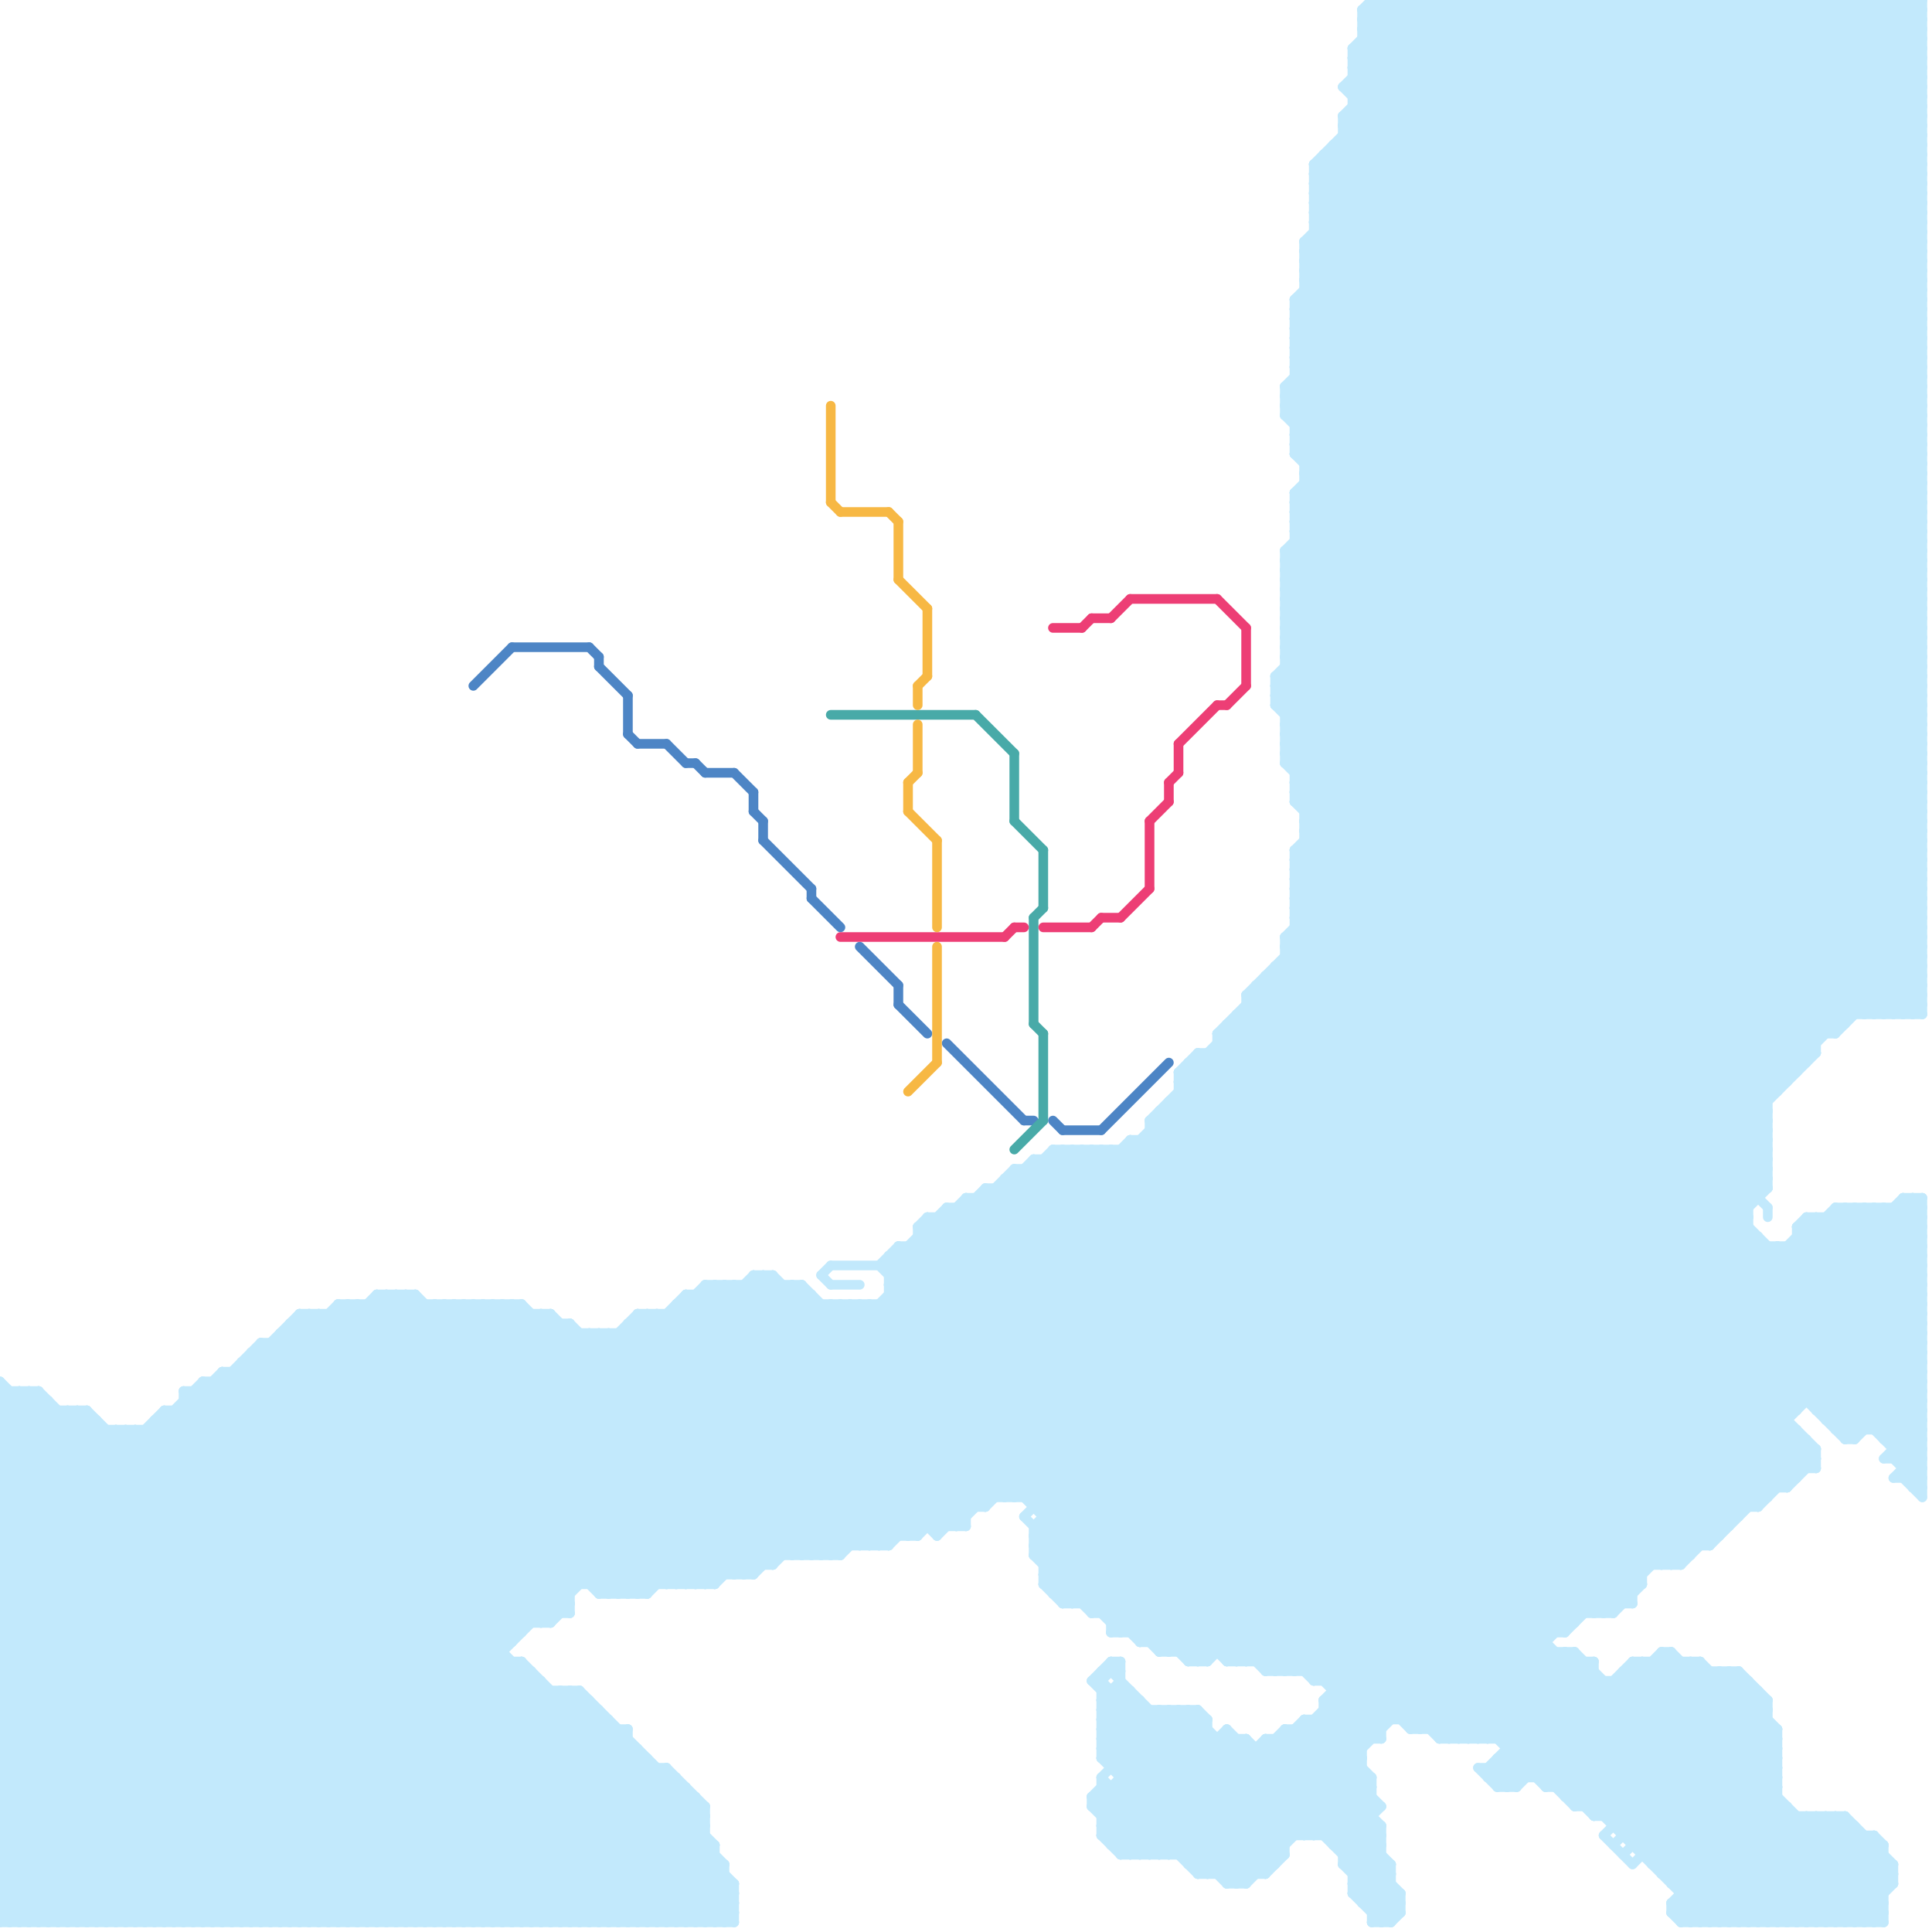 
<svg version="1.1" xmlns="http://www.w3.org/2000/svg" viewBox="0 0 200 200">
<style>line { stroke-width: 1; fill: none; stroke-linecap: round; stroke-linejoin: round; } .c0 { stroke: #c2e9fc } .c1 { stroke: #4d85c5 } .c2 { stroke: #48aaa8 } .c3 { stroke: #ed3e75 } .c4 { stroke: #f7b844 }</style><line class="c0" x1="94" y1="129" x2="143" y2="178"/><line class="c0" x1="158" y1="0" x2="199" y2="41"/><line class="c0" x1="135" y1="25" x2="160" y2="0"/><line class="c0" x1="168" y1="173" x2="194" y2="199"/><line class="c0" x1="0" y1="163" x2="17" y2="146"/><line class="c0" x1="23" y1="142" x2="23" y2="199"/><line class="c0" x1="68" y1="136" x2="68" y2="164"/><line class="c0" x1="120" y1="177" x2="120" y2="192"/><line class="c0" x1="31" y1="137" x2="59" y2="165"/><line class="c0" x1="88" y1="135" x2="88" y2="160"/><line class="c0" x1="140" y1="6" x2="199" y2="6"/><line class="c0" x1="95" y1="129" x2="144" y2="178"/><line class="c0" x1="90" y1="135" x2="90" y2="160"/><line class="c0" x1="16" y1="147" x2="185" y2="147"/><line class="c0" x1="114" y1="189" x2="125" y2="178"/><line class="c0" x1="166" y1="0" x2="166" y2="167"/><line class="c0" x1="91" y1="131" x2="93" y2="129"/><line class="c0" x1="127" y1="194" x2="197" y2="124"/><line class="c0" x1="174" y1="198" x2="185" y2="187"/><line class="c0" x1="0" y1="172" x2="54" y2="172"/><line class="c0" x1="0" y1="189" x2="10" y2="199"/><line class="c0" x1="144" y1="0" x2="199" y2="55"/><line class="c0" x1="178" y1="0" x2="178" y2="159"/><line class="c0" x1="136" y1="22" x2="199" y2="22"/><line class="c0" x1="113" y1="119" x2="162" y2="168"/><line class="c0" x1="132" y1="71" x2="199" y2="71"/><line class="c0" x1="134" y1="31" x2="134" y2="47"/><line class="c0" x1="60" y1="138" x2="60" y2="164"/><line class="c0" x1="122" y1="111" x2="122" y2="171"/><line class="c0" x1="25" y1="141" x2="199" y2="141"/><line class="c0" x1="175" y1="172" x2="175" y2="199"/><line class="c0" x1="133" y1="65" x2="183" y2="115"/><line class="c0" x1="190" y1="199" x2="196" y2="193"/><line class="c0" x1="139" y1="9" x2="199" y2="69"/><line class="c0" x1="141" y1="4" x2="199" y2="4"/><line class="c0" x1="113" y1="119" x2="113" y2="167"/><line class="c0" x1="2" y1="144" x2="2" y2="199"/><line class="c0" x1="166" y1="0" x2="199" y2="33"/><line class="c0" x1="154" y1="180" x2="163" y2="171"/><line class="c0" x1="131" y1="101" x2="184" y2="154"/><line class="c0" x1="191" y1="149" x2="199" y2="141"/><line class="c0" x1="134" y1="93" x2="199" y2="93"/><line class="c0" x1="134" y1="36" x2="170" y2="0"/><line class="c0" x1="197" y1="105" x2="199" y2="103"/><line class="c0" x1="185" y1="0" x2="185" y2="112"/><line class="c0" x1="125" y1="109" x2="176" y2="160"/><line class="c0" x1="134" y1="47" x2="181" y2="0"/><line class="c0" x1="92" y1="133" x2="102" y2="123"/><line class="c0" x1="192" y1="125" x2="199" y2="132"/><line class="c0" x1="39" y1="199" x2="61" y2="177"/><line class="c0" x1="114" y1="173" x2="116" y2="173"/><line class="c0" x1="146" y1="179" x2="184" y2="179"/><line class="c0" x1="135" y1="85" x2="199" y2="149"/><line class="c0" x1="63" y1="138" x2="63" y2="165"/><line class="c0" x1="126" y1="107" x2="126" y2="171"/><line class="c0" x1="96" y1="126" x2="150" y2="180"/><line class="c0" x1="18" y1="146" x2="71" y2="199"/><line class="c0" x1="181" y1="0" x2="199" y2="18"/><line class="c0" x1="76" y1="133" x2="100" y2="157"/><line class="c0" x1="184" y1="129" x2="184" y2="154"/><line class="c0" x1="133" y1="42" x2="196" y2="105"/><line class="c0" x1="134" y1="55" x2="189" y2="0"/><line class="c0" x1="187" y1="149" x2="187" y2="152"/><line class="c0" x1="133" y1="58" x2="191" y2="0"/><line class="c0" x1="124" y1="194" x2="193" y2="125"/><line class="c0" x1="132" y1="70" x2="199" y2="70"/><line class="c0" x1="190" y1="148" x2="199" y2="148"/><line class="c0" x1="133" y1="79" x2="199" y2="145"/><line class="c0" x1="126" y1="180" x2="126" y2="194"/><line class="c0" x1="173" y1="197" x2="175" y2="199"/><line class="c0" x1="126" y1="194" x2="195" y2="125"/><line class="c0" x1="140" y1="5" x2="140" y2="196"/><line class="c0" x1="135" y1="86" x2="199" y2="150"/><line class="c0" x1="142" y1="199" x2="145" y2="196"/><line class="c0" x1="30" y1="137" x2="59" y2="166"/><line class="c0" x1="13" y1="148" x2="13" y2="199"/><line class="c0" x1="0" y1="199" x2="76" y2="199"/><line class="c0" x1="140" y1="9" x2="199" y2="68"/><line class="c0" x1="75" y1="133" x2="75" y2="163"/><line class="c0" x1="173" y1="171" x2="173" y2="195"/><line class="c0" x1="16" y1="199" x2="82" y2="133"/><line class="c0" x1="63" y1="138" x2="86" y2="161"/><line class="c0" x1="0" y1="171" x2="36" y2="135"/><line class="c0" x1="34" y1="136" x2="34" y2="199"/><line class="c0" x1="0" y1="188" x2="11" y2="199"/><line class="c0" x1="191" y1="148" x2="199" y2="140"/><line class="c0" x1="131" y1="101" x2="199" y2="101"/><line class="c0" x1="9" y1="199" x2="75" y2="133"/><line class="c0" x1="7" y1="146" x2="7" y2="199"/><line class="c0" x1="115" y1="172" x2="116" y2="173"/><line class="c0" x1="145" y1="196" x2="145" y2="198"/><line class="c0" x1="198" y1="124" x2="198" y2="154"/><line class="c0" x1="190" y1="107" x2="199" y2="98"/><line class="c0" x1="133" y1="63" x2="196" y2="0"/><line class="c0" x1="130" y1="172" x2="183" y2="119"/><line class="c0" x1="8" y1="146" x2="8" y2="199"/><line class="c0" x1="133" y1="42" x2="175" y2="0"/><line class="c0" x1="172" y1="162" x2="186" y2="148"/><line class="c0" x1="73" y1="199" x2="76" y2="196"/><line class="c0" x1="92" y1="130" x2="92" y2="160"/><line class="c0" x1="172" y1="171" x2="173" y2="171"/><line class="c0" x1="0" y1="143" x2="0" y2="199"/><line class="c0" x1="0" y1="156" x2="9" y2="147"/><line class="c0" x1="21" y1="143" x2="199" y2="143"/><line class="c0" x1="136" y1="174" x2="181" y2="174"/><line class="c0" x1="140" y1="5" x2="145" y2="0"/><line class="c0" x1="53" y1="135" x2="80" y2="162"/><line class="c0" x1="126" y1="109" x2="177" y2="160"/><line class="c0" x1="142" y1="0" x2="199" y2="57"/><line class="c0" x1="78" y1="163" x2="199" y2="42"/><line class="c0" x1="76" y1="195" x2="76" y2="199"/><line class="c0" x1="70" y1="135" x2="199" y2="135"/><line class="c0" x1="0" y1="144" x2="55" y2="199"/><line class="c0" x1="114" y1="190" x2="143" y2="190"/><line class="c0" x1="0" y1="157" x2="100" y2="157"/><line class="c0" x1="177" y1="199" x2="188" y2="188"/><line class="c0" x1="115" y1="190" x2="125" y2="180"/><line class="c0" x1="57" y1="136" x2="82" y2="161"/><line class="c0" x1="124" y1="109" x2="175" y2="160"/><line class="c0" x1="39" y1="135" x2="68" y2="164"/><line class="c0" x1="170" y1="172" x2="170" y2="192"/><line class="c0" x1="123" y1="193" x2="132" y2="193"/><line class="c0" x1="133" y1="180" x2="143" y2="190"/><line class="c0" x1="97" y1="126" x2="151" y2="180"/><line class="c0" x1="140" y1="8" x2="199" y2="67"/><line class="c0" x1="114" y1="185" x2="142" y2="185"/><line class="c0" x1="56" y1="136" x2="81" y2="161"/><line class="c0" x1="133" y1="59" x2="199" y2="59"/><line class="c0" x1="165" y1="167" x2="199" y2="133"/><line class="c0" x1="0" y1="164" x2="74" y2="164"/><line class="c0" x1="134" y1="53" x2="199" y2="53"/><line class="c0" x1="135" y1="178" x2="142" y2="185"/><line class="c0" x1="62" y1="138" x2="62" y2="165"/><line class="c0" x1="26" y1="199" x2="53" y2="172"/><line class="c0" x1="122" y1="113" x2="184" y2="113"/><line class="c0" x1="0" y1="179" x2="65" y2="179"/><line class="c0" x1="164" y1="0" x2="164" y2="167"/><line class="c0" x1="133" y1="97" x2="199" y2="97"/><line class="c0" x1="134" y1="88" x2="134" y2="173"/><line class="c0" x1="184" y1="0" x2="184" y2="113"/><line class="c0" x1="83" y1="161" x2="199" y2="45"/><line class="c0" x1="69" y1="199" x2="75" y2="193"/><line class="c0" x1="110" y1="165" x2="199" y2="76"/><line class="c0" x1="113" y1="174" x2="114" y2="174"/><line class="c0" x1="55" y1="173" x2="55" y2="199"/><line class="c0" x1="118" y1="118" x2="118" y2="170"/><line class="c0" x1="134" y1="45" x2="194" y2="105"/><line class="c0" x1="0" y1="198" x2="76" y2="198"/><line class="c0" x1="0" y1="165" x2="59" y2="165"/><line class="c0" x1="94" y1="129" x2="94" y2="159"/><line class="c0" x1="92" y1="133" x2="199" y2="133"/><line class="c0" x1="15" y1="148" x2="15" y2="199"/><line class="c0" x1="107" y1="120" x2="107" y2="156"/><line class="c0" x1="7" y1="199" x2="73" y2="133"/><line class="c0" x1="187" y1="188" x2="187" y2="199"/><line class="c0" x1="107" y1="160" x2="199" y2="68"/><line class="c0" x1="139" y1="12" x2="151" y2="0"/><line class="c0" x1="105" y1="155" x2="199" y2="61"/><line class="c0" x1="189" y1="188" x2="189" y2="199"/><line class="c0" x1="194" y1="190" x2="195" y2="191"/><line class="c0" x1="136" y1="21" x2="157" y2="0"/><line class="c0" x1="0" y1="192" x2="7" y2="199"/><line class="c0" x1="6" y1="146" x2="6" y2="199"/><line class="c0" x1="196" y1="151" x2="199" y2="154"/><line class="c0" x1="139" y1="12" x2="199" y2="12"/><line class="c0" x1="0" y1="164" x2="21" y2="143"/><line class="c0" x1="168" y1="0" x2="199" y2="31"/><line class="c0" x1="172" y1="0" x2="172" y2="162"/><line class="c0" x1="134" y1="43" x2="177" y2="0"/><line class="c0" x1="112" y1="119" x2="162" y2="169"/><line class="c0" x1="66" y1="136" x2="66" y2="165"/><line class="c0" x1="125" y1="172" x2="188" y2="109"/><line class="c0" x1="38" y1="199" x2="61" y2="176"/><line class="c0" x1="39" y1="134" x2="43" y2="134"/><line class="c0" x1="114" y1="173" x2="114" y2="182"/><line class="c0" x1="0" y1="158" x2="10" y2="148"/><line class="c0" x1="133" y1="41" x2="199" y2="41"/><line class="c0" x1="66" y1="136" x2="199" y2="136"/><line class="c0" x1="114" y1="182" x2="127" y2="195"/><line class="c0" x1="110" y1="119" x2="110" y2="166"/><line class="c0" x1="126" y1="108" x2="177" y2="159"/><line class="c0" x1="113" y1="187" x2="118" y2="192"/><line class="c0" x1="173" y1="198" x2="174" y2="199"/><line class="c0" x1="133" y1="40" x2="173" y2="0"/><line class="c0" x1="133" y1="79" x2="199" y2="79"/><line class="c0" x1="136" y1="18" x2="199" y2="18"/><line class="c0" x1="39" y1="134" x2="69" y2="164"/><line class="c0" x1="22" y1="143" x2="22" y2="199"/><line class="c0" x1="117" y1="175" x2="117" y2="192"/><line class="c0" x1="133" y1="179" x2="143" y2="189"/><line class="c0" x1="114" y1="189" x2="143" y2="189"/><line class="c0" x1="156" y1="0" x2="156" y2="185"/><line class="c0" x1="137" y1="190" x2="142" y2="185"/><line class="c0" x1="134" y1="89" x2="199" y2="24"/><line class="c0" x1="142" y1="198" x2="145" y2="198"/><line class="c0" x1="145" y1="0" x2="145" y2="178"/><line class="c0" x1="0" y1="194" x2="5" y2="199"/><line class="c0" x1="155" y1="180" x2="163" y2="172"/><line class="c0" x1="164" y1="187" x2="178" y2="173"/><line class="c0" x1="119" y1="117" x2="168" y2="166"/><line class="c0" x1="192" y1="149" x2="199" y2="142"/><line class="c0" x1="57" y1="175" x2="57" y2="199"/><line class="c0" x1="141" y1="3" x2="144" y2="0"/><line class="c0" x1="85" y1="132" x2="86" y2="131"/><line class="c0" x1="133" y1="65" x2="198" y2="0"/><line class="c0" x1="0" y1="147" x2="10" y2="147"/><line class="c0" x1="47" y1="135" x2="75" y2="163"/><line class="c0" x1="58" y1="175" x2="58" y2="199"/><line class="c0" x1="28" y1="139" x2="57" y2="168"/><line class="c0" x1="46" y1="135" x2="74" y2="163"/><line class="c0" x1="65" y1="137" x2="199" y2="137"/><line class="c0" x1="107" y1="160" x2="177" y2="160"/><line class="c0" x1="92" y1="132" x2="199" y2="132"/><line class="c0" x1="194" y1="125" x2="199" y2="130"/><line class="c0" x1="60" y1="175" x2="60" y2="199"/><line class="c0" x1="141" y1="4" x2="199" y2="62"/><line class="c0" x1="68" y1="136" x2="92" y2="160"/><line class="c0" x1="48" y1="135" x2="76" y2="163"/><line class="c0" x1="133" y1="59" x2="192" y2="0"/><line class="c0" x1="132" y1="72" x2="183" y2="123"/><line class="c0" x1="80" y1="162" x2="199" y2="43"/><line class="c0" x1="194" y1="190" x2="194" y2="199"/><line class="c0" x1="0" y1="183" x2="69" y2="183"/><line class="c0" x1="114" y1="175" x2="117" y2="175"/><line class="c0" x1="169" y1="0" x2="199" y2="30"/><line class="c0" x1="86" y1="135" x2="123" y2="172"/><line class="c0" x1="134" y1="53" x2="187" y2="0"/><line class="c0" x1="196" y1="153" x2="199" y2="150"/><line class="c0" x1="0" y1="171" x2="28" y2="199"/><line class="c0" x1="173" y1="197" x2="173" y2="198"/><line class="c0" x1="141" y1="5" x2="199" y2="63"/><line class="c0" x1="117" y1="169" x2="199" y2="87"/><line class="c0" x1="114" y1="180" x2="129" y2="180"/><line class="c0" x1="0" y1="182" x2="67" y2="182"/><line class="c0" x1="93" y1="129" x2="93" y2="159"/><line class="c0" x1="133" y1="76" x2="181" y2="124"/><line class="c0" x1="46" y1="135" x2="46" y2="199"/><line class="c0" x1="126" y1="107" x2="199" y2="34"/><line class="c0" x1="189" y1="146" x2="199" y2="136"/><line class="c0" x1="114" y1="182" x2="141" y2="182"/><line class="c0" x1="133" y1="69" x2="183" y2="119"/><line class="c0" x1="108" y1="120" x2="108" y2="164"/><line class="c0" x1="127" y1="106" x2="179" y2="158"/><line class="c0" x1="121" y1="114" x2="170" y2="163"/><line class="c0" x1="190" y1="125" x2="190" y2="148"/><line class="c0" x1="119" y1="116" x2="183" y2="116"/><line class="c0" x1="0" y1="191" x2="8" y2="199"/><line class="c0" x1="89" y1="135" x2="89" y2="160"/><line class="c0" x1="0" y1="195" x2="76" y2="195"/><line class="c0" x1="187" y1="199" x2="195" y2="191"/><line class="c0" x1="165" y1="0" x2="165" y2="167"/><line class="c0" x1="134" y1="88" x2="199" y2="88"/><line class="c0" x1="133" y1="173" x2="183" y2="123"/><line class="c0" x1="189" y1="188" x2="196" y2="195"/><line class="c0" x1="133" y1="97" x2="199" y2="31"/><line class="c0" x1="134" y1="38" x2="199" y2="103"/><line class="c0" x1="99" y1="158" x2="199" y2="58"/><line class="c0" x1="98" y1="125" x2="181" y2="125"/><line class="c0" x1="173" y1="162" x2="186" y2="149"/><line class="c0" x1="105" y1="121" x2="183" y2="121"/><line class="c0" x1="119" y1="117" x2="183" y2="117"/><line class="c0" x1="161" y1="0" x2="161" y2="169"/><line class="c0" x1="134" y1="179" x2="142" y2="187"/><line class="c0" x1="134" y1="52" x2="186" y2="0"/><line class="c0" x1="0" y1="196" x2="76" y2="196"/><line class="c0" x1="108" y1="164" x2="110" y2="166"/><line class="c0" x1="174" y1="162" x2="187" y2="149"/><line class="c0" x1="169" y1="193" x2="183" y2="179"/><line class="c0" x1="0" y1="177" x2="43" y2="134"/><line class="c0" x1="109" y1="165" x2="199" y2="75"/><line class="c0" x1="68" y1="183" x2="68" y2="199"/><line class="c0" x1="134" y1="89" x2="199" y2="89"/><line class="c0" x1="144" y1="193" x2="144" y2="199"/><line class="c0" x1="133" y1="78" x2="199" y2="12"/><line class="c0" x1="175" y1="0" x2="175" y2="161"/><line class="c0" x1="138" y1="16" x2="199" y2="77"/><line class="c0" x1="113" y1="186" x2="113" y2="187"/><line class="c0" x1="127" y1="180" x2="145" y2="198"/><line class="c0" x1="141" y1="1" x2="142" y2="0"/><line class="c0" x1="115" y1="172" x2="116" y2="172"/><line class="c0" x1="0" y1="182" x2="47" y2="135"/><line class="c0" x1="165" y1="0" x2="199" y2="34"/><line class="c0" x1="136" y1="22" x2="158" y2="0"/><line class="c0" x1="135" y1="28" x2="163" y2="0"/><line class="c0" x1="134" y1="51" x2="134" y2="83"/><line class="c0" x1="133" y1="68" x2="183" y2="118"/><line class="c0" x1="107" y1="161" x2="199" y2="69"/><line class="c0" x1="133" y1="79" x2="199" y2="13"/><line class="c0" x1="171" y1="0" x2="171" y2="162"/><line class="c0" x1="24" y1="199" x2="88" y2="135"/><line class="c0" x1="193" y1="190" x2="193" y2="199"/><line class="c0" x1="187" y1="0" x2="199" y2="12"/><line class="c0" x1="151" y1="0" x2="199" y2="48"/><line class="c0" x1="0" y1="175" x2="24" y2="199"/><line class="c0" x1="89" y1="135" x2="125" y2="171"/><line class="c0" x1="92" y1="160" x2="199" y2="53"/><line class="c0" x1="23" y1="142" x2="199" y2="142"/><line class="c0" x1="19" y1="144" x2="19" y2="199"/><line class="c0" x1="138" y1="176" x2="142" y2="180"/><line class="c0" x1="92" y1="132" x2="100" y2="124"/><line class="c0" x1="121" y1="177" x2="134" y2="190"/><line class="c0" x1="165" y1="172" x2="165" y2="188"/><line class="c0" x1="16" y1="147" x2="16" y2="199"/><line class="c0" x1="167" y1="0" x2="199" y2="32"/><line class="c0" x1="135" y1="47" x2="182" y2="0"/><line class="c0" x1="195" y1="105" x2="199" y2="101"/><line class="c0" x1="115" y1="169" x2="162" y2="169"/><line class="c0" x1="20" y1="144" x2="20" y2="199"/><line class="c0" x1="0" y1="147" x2="52" y2="199"/><line class="c0" x1="70" y1="184" x2="70" y2="199"/><line class="c0" x1="132" y1="71" x2="199" y2="4"/><line class="c0" x1="140" y1="10" x2="150" y2="0"/><line class="c0" x1="27" y1="140" x2="55" y2="168"/><line class="c0" x1="61" y1="138" x2="61" y2="164"/><line class="c0" x1="123" y1="177" x2="136" y2="190"/><line class="c0" x1="120" y1="115" x2="120" y2="171"/><line class="c0" x1="60" y1="175" x2="73" y2="188"/><line class="c0" x1="157" y1="0" x2="199" y2="42"/><line class="c0" x1="86" y1="131" x2="199" y2="131"/><line class="c0" x1="0" y1="192" x2="56" y2="136"/><line class="c0" x1="67" y1="182" x2="67" y2="199"/><line class="c0" x1="188" y1="0" x2="188" y2="109"/><line class="c0" x1="189" y1="0" x2="189" y2="107"/><line class="c0" x1="138" y1="15" x2="199" y2="76"/><line class="c0" x1="65" y1="179" x2="65" y2="199"/><line class="c0" x1="26" y1="141" x2="54" y2="169"/><line class="c0" x1="127" y1="179" x2="145" y2="197"/><line class="c0" x1="0" y1="177" x2="22" y2="199"/><line class="c0" x1="134" y1="88" x2="199" y2="153"/><line class="c0" x1="134" y1="35" x2="169" y2="0"/><line class="c0" x1="32" y1="199" x2="56" y2="175"/><line class="c0" x1="194" y1="125" x2="194" y2="148"/><line class="c0" x1="82" y1="161" x2="199" y2="44"/><line class="c0" x1="67" y1="199" x2="74" y2="192"/><line class="c0" x1="15" y1="199" x2="81" y2="133"/><line class="c0" x1="133" y1="75" x2="199" y2="75"/><line class="c0" x1="62" y1="138" x2="85" y2="161"/><line class="c0" x1="74" y1="133" x2="74" y2="164"/><line class="c0" x1="143" y1="0" x2="199" y2="56"/><line class="c0" x1="64" y1="138" x2="87" y2="161"/><line class="c0" x1="0" y1="175" x2="41" y2="134"/><line class="c0" x1="141" y1="197" x2="145" y2="197"/><line class="c0" x1="130" y1="181" x2="130" y2="194"/><line class="c0" x1="187" y1="126" x2="187" y2="145"/><line class="c0" x1="109" y1="120" x2="188" y2="199"/><line class="c0" x1="192" y1="199" x2="196" y2="195"/><line class="c0" x1="188" y1="126" x2="188" y2="146"/><line class="c0" x1="172" y1="193" x2="184" y2="181"/><line class="c0" x1="197" y1="124" x2="197" y2="153"/><line class="c0" x1="3" y1="144" x2="58" y2="199"/><line class="c0" x1="142" y1="184" x2="142" y2="199"/><line class="c0" x1="0" y1="169" x2="30" y2="199"/><line class="c0" x1="105" y1="121" x2="183" y2="199"/><line class="c0" x1="178" y1="173" x2="184" y2="179"/><line class="c0" x1="142" y1="197" x2="144" y2="195"/><line class="c0" x1="134" y1="83" x2="199" y2="148"/><line class="c0" x1="140" y1="194" x2="143" y2="191"/><line class="c0" x1="124" y1="193" x2="192" y2="125"/><line class="c0" x1="114" y1="181" x2="118" y2="177"/><line class="c0" x1="0" y1="149" x2="4" y2="145"/><line class="c0" x1="0" y1="193" x2="75" y2="193"/><line class="c0" x1="0" y1="154" x2="45" y2="199"/><line class="c0" x1="146" y1="0" x2="146" y2="179"/><line class="c0" x1="134" y1="96" x2="199" y2="96"/><line class="c0" x1="132" y1="70" x2="199" y2="3"/><line class="c0" x1="93" y1="129" x2="199" y2="129"/><line class="c0" x1="174" y1="199" x2="185" y2="188"/><line class="c0" x1="115" y1="119" x2="163" y2="167"/><line class="c0" x1="135" y1="49" x2="199" y2="49"/><line class="c0" x1="107" y1="155" x2="199" y2="63"/><line class="c0" x1="195" y1="151" x2="199" y2="147"/><line class="c0" x1="149" y1="0" x2="149" y2="180"/><line class="c0" x1="83" y1="133" x2="83" y2="161"/><line class="c0" x1="54" y1="172" x2="54" y2="199"/><line class="c0" x1="163" y1="0" x2="199" y2="36"/><line class="c0" x1="118" y1="170" x2="160" y2="170"/><line class="c0" x1="151" y1="0" x2="151" y2="180"/><line class="c0" x1="0" y1="170" x2="35" y2="135"/><line class="c0" x1="140" y1="195" x2="143" y2="192"/><line class="c0" x1="134" y1="95" x2="185" y2="146"/><line class="c0" x1="43" y1="199" x2="63" y2="179"/><line class="c0" x1="196" y1="149" x2="199" y2="146"/><line class="c0" x1="135" y1="88" x2="199" y2="152"/><line class="c0" x1="73" y1="187" x2="73" y2="199"/><line class="c0" x1="141" y1="1" x2="199" y2="59"/><line class="c0" x1="9" y1="146" x2="9" y2="199"/><line class="c0" x1="0" y1="194" x2="57" y2="137"/><line class="c0" x1="159" y1="184" x2="172" y2="171"/><line class="c0" x1="128" y1="172" x2="183" y2="117"/><line class="c0" x1="0" y1="146" x2="53" y2="199"/><line class="c0" x1="140" y1="11" x2="199" y2="70"/><line class="c0" x1="0" y1="151" x2="48" y2="199"/><line class="c0" x1="133" y1="74" x2="199" y2="74"/><line class="c0" x1="134" y1="56" x2="199" y2="56"/><line class="c0" x1="128" y1="105" x2="199" y2="105"/><line class="c0" x1="136" y1="18" x2="154" y2="0"/><line class="c0" x1="143" y1="189" x2="143" y2="199"/><line class="c0" x1="190" y1="125" x2="199" y2="134"/><line class="c0" x1="188" y1="199" x2="195" y2="192"/><line class="c0" x1="133" y1="67" x2="199" y2="1"/><line class="c0" x1="160" y1="185" x2="173" y2="172"/><line class="c0" x1="135" y1="85" x2="199" y2="85"/><line class="c0" x1="37" y1="199" x2="60" y2="176"/><line class="c0" x1="133" y1="43" x2="199" y2="43"/><line class="c0" x1="139" y1="193" x2="144" y2="198"/><line class="c0" x1="171" y1="0" x2="199" y2="28"/><line class="c0" x1="58" y1="175" x2="74" y2="191"/><line class="c0" x1="135" y1="48" x2="199" y2="48"/><line class="c0" x1="110" y1="119" x2="160" y2="169"/><line class="c0" x1="133" y1="64" x2="197" y2="0"/><line class="c0" x1="140" y1="196" x2="145" y2="196"/><line class="c0" x1="122" y1="112" x2="172" y2="162"/><line class="c0" x1="112" y1="166" x2="199" y2="79"/><line class="c0" x1="123" y1="111" x2="174" y2="162"/><line class="c0" x1="166" y1="190" x2="169" y2="193"/><line class="c0" x1="168" y1="0" x2="168" y2="166"/><line class="c0" x1="132" y1="180" x2="132" y2="193"/><line class="c0" x1="109" y1="119" x2="189" y2="199"/><line class="c0" x1="135" y1="86" x2="199" y2="86"/><line class="c0" x1="167" y1="189" x2="192" y2="189"/><line class="c0" x1="115" y1="182" x2="120" y2="177"/><line class="c0" x1="0" y1="173" x2="26" y2="199"/><line class="c0" x1="182" y1="156" x2="188" y2="150"/><line class="c0" x1="58" y1="199" x2="71" y2="186"/><line class="c0" x1="191" y1="149" x2="192" y2="149"/><line class="c0" x1="127" y1="195" x2="129" y2="195"/><line class="c0" x1="132" y1="70" x2="132" y2="73"/><line class="c0" x1="0" y1="153" x2="46" y2="199"/><line class="c0" x1="81" y1="133" x2="81" y2="161"/><line class="c0" x1="0" y1="158" x2="41" y2="199"/><line class="c0" x1="65" y1="199" x2="73" y2="191"/><line class="c0" x1="186" y1="148" x2="186" y2="153"/><line class="c0" x1="85" y1="132" x2="86" y2="133"/><line class="c0" x1="163" y1="187" x2="185" y2="187"/><line class="c0" x1="192" y1="189" x2="192" y2="199"/><line class="c0" x1="179" y1="0" x2="199" y2="20"/><line class="c0" x1="134" y1="92" x2="199" y2="27"/><line class="c0" x1="95" y1="127" x2="95" y2="159"/><line class="c0" x1="168" y1="190" x2="194" y2="190"/><line class="c0" x1="120" y1="171" x2="163" y2="171"/><line class="c0" x1="133" y1="75" x2="199" y2="9"/><line class="c0" x1="185" y1="129" x2="199" y2="143"/><line class="c0" x1="107" y1="120" x2="183" y2="120"/><line class="c0" x1="134" y1="45" x2="199" y2="45"/><line class="c0" x1="55" y1="136" x2="55" y2="168"/><line class="c0" x1="120" y1="115" x2="183" y2="115"/><line class="c0" x1="153" y1="180" x2="162" y2="171"/><line class="c0" x1="134" y1="92" x2="191" y2="149"/><line class="c0" x1="115" y1="119" x2="115" y2="169"/><line class="c0" x1="67" y1="165" x2="113" y2="119"/><line class="c0" x1="167" y1="174" x2="192" y2="199"/><line class="c0" x1="0" y1="150" x2="49" y2="199"/><line class="c0" x1="156" y1="185" x2="169" y2="172"/><line class="c0" x1="109" y1="119" x2="109" y2="165"/><line class="c0" x1="195" y1="149" x2="199" y2="145"/><line class="c0" x1="123" y1="172" x2="125" y2="172"/><line class="c0" x1="0" y1="181" x2="18" y2="199"/><line class="c0" x1="122" y1="111" x2="124" y2="109"/><line class="c0" x1="67" y1="136" x2="67" y2="165"/><line class="c0" x1="144" y1="199" x2="145" y2="198"/><line class="c0" x1="157" y1="185" x2="170" y2="172"/><line class="c0" x1="114" y1="179" x2="125" y2="179"/><line class="c0" x1="163" y1="187" x2="177" y2="173"/><line class="c0" x1="114" y1="188" x2="124" y2="178"/><line class="c0" x1="140" y1="5" x2="199" y2="5"/><line class="c0" x1="124" y1="109" x2="124" y2="172"/><line class="c0" x1="173" y1="197" x2="184" y2="186"/><line class="c0" x1="171" y1="172" x2="184" y2="185"/><line class="c0" x1="124" y1="177" x2="124" y2="194"/><line class="c0" x1="0" y1="187" x2="52" y2="135"/><line class="c0" x1="180" y1="173" x2="180" y2="199"/><line class="c0" x1="129" y1="180" x2="129" y2="195"/><line class="c0" x1="0" y1="152" x2="47" y2="199"/><line class="c0" x1="86" y1="135" x2="86" y2="161"/><line class="c0" x1="34" y1="136" x2="63" y2="165"/><line class="c0" x1="134" y1="91" x2="199" y2="26"/><line class="c0" x1="133" y1="74" x2="199" y2="8"/><line class="c0" x1="131" y1="181" x2="144" y2="194"/><line class="c0" x1="133" y1="100" x2="186" y2="153"/><line class="c0" x1="149" y1="180" x2="184" y2="180"/><line class="c0" x1="0" y1="165" x2="23" y2="142"/><line class="c0" x1="135" y1="28" x2="199" y2="92"/><line class="c0" x1="170" y1="0" x2="199" y2="29"/><line class="c0" x1="183" y1="125" x2="183" y2="126"/><line class="c0" x1="134" y1="44" x2="199" y2="44"/><line class="c0" x1="134" y1="81" x2="199" y2="16"/><line class="c0" x1="12" y1="148" x2="12" y2="199"/><line class="c0" x1="14" y1="148" x2="14" y2="199"/><line class="c0" x1="128" y1="105" x2="128" y2="172"/><line class="c0" x1="127" y1="107" x2="178" y2="158"/><line class="c0" x1="0" y1="155" x2="9" y2="146"/><line class="c0" x1="131" y1="173" x2="183" y2="121"/><line class="c0" x1="134" y1="92" x2="199" y2="92"/><line class="c0" x1="108" y1="164" x2="199" y2="73"/><line class="c0" x1="0" y1="186" x2="51" y2="135"/><line class="c0" x1="0" y1="169" x2="54" y2="169"/><line class="c0" x1="114" y1="178" x2="125" y2="178"/><line class="c0" x1="199" y1="124" x2="199" y2="155"/><line class="c0" x1="114" y1="184" x2="114" y2="190"/><line class="c0" x1="55" y1="199" x2="70" y2="184"/><line class="c0" x1="32" y1="136" x2="60" y2="164"/><line class="c0" x1="0" y1="194" x2="75" y2="194"/><line class="c0" x1="190" y1="148" x2="199" y2="139"/><line class="c0" x1="40" y1="134" x2="70" y2="164"/><line class="c0" x1="0" y1="161" x2="87" y2="161"/><line class="c0" x1="0" y1="191" x2="55" y2="136"/><line class="c0" x1="85" y1="161" x2="199" y2="47"/><line class="c0" x1="107" y1="121" x2="185" y2="199"/><line class="c0" x1="66" y1="165" x2="112" y2="119"/><line class="c0" x1="129" y1="172" x2="183" y2="118"/><line class="c0" x1="136" y1="17" x2="199" y2="80"/><line class="c0" x1="0" y1="185" x2="14" y2="199"/><line class="c0" x1="134" y1="51" x2="185" y2="0"/><line class="c0" x1="140" y1="7" x2="199" y2="66"/><line class="c0" x1="72" y1="199" x2="76" y2="195"/><line class="c0" x1="134" y1="52" x2="199" y2="52"/><line class="c0" x1="36" y1="135" x2="66" y2="165"/><line class="c0" x1="186" y1="127" x2="186" y2="146"/><line class="c0" x1="63" y1="199" x2="73" y2="189"/><line class="c0" x1="0" y1="173" x2="55" y2="173"/><line class="c0" x1="134" y1="80" x2="199" y2="15"/><line class="c0" x1="191" y1="199" x2="196" y2="194"/><line class="c0" x1="109" y1="165" x2="169" y2="165"/><line class="c0" x1="59" y1="175" x2="59" y2="199"/><line class="c0" x1="114" y1="184" x2="124" y2="194"/><line class="c0" x1="0" y1="192" x2="74" y2="192"/><line class="c0" x1="162" y1="186" x2="184" y2="186"/><line class="c0" x1="0" y1="174" x2="40" y2="134"/><line class="c0" x1="133" y1="62" x2="195" y2="0"/><line class="c0" x1="122" y1="177" x2="135" y2="190"/><line class="c0" x1="40" y1="199" x2="62" y2="177"/><line class="c0" x1="164" y1="172" x2="164" y2="187"/><line class="c0" x1="62" y1="199" x2="73" y2="188"/><line class="c0" x1="183" y1="129" x2="183" y2="155"/><line class="c0" x1="134" y1="91" x2="199" y2="91"/><line class="c0" x1="100" y1="125" x2="160" y2="185"/><line class="c0" x1="115" y1="168" x2="163" y2="168"/><line class="c0" x1="155" y1="183" x2="157" y2="185"/><line class="c0" x1="108" y1="163" x2="199" y2="72"/><line class="c0" x1="0" y1="187" x2="12" y2="199"/><line class="c0" x1="190" y1="126" x2="199" y2="135"/><line class="c0" x1="96" y1="126" x2="181" y2="126"/><line class="c0" x1="75" y1="193" x2="75" y2="199"/><line class="c0" x1="14" y1="199" x2="80" y2="133"/><line class="c0" x1="72" y1="134" x2="97" y2="159"/><line class="c0" x1="134" y1="81" x2="199" y2="81"/><line class="c0" x1="133" y1="40" x2="199" y2="40"/><line class="c0" x1="0" y1="157" x2="10" y2="147"/><line class="c0" x1="190" y1="147" x2="199" y2="138"/><line class="c0" x1="133" y1="66" x2="183" y2="116"/><line class="c0" x1="136" y1="25" x2="199" y2="88"/><line class="c0" x1="134" y1="82" x2="199" y2="147"/><line class="c0" x1="21" y1="143" x2="76" y2="198"/><line class="c0" x1="140" y1="6" x2="199" y2="65"/><line class="c0" x1="134" y1="51" x2="199" y2="51"/><line class="c0" x1="103" y1="123" x2="103" y2="155"/><line class="c0" x1="162" y1="186" x2="176" y2="172"/><line class="c0" x1="155" y1="182" x2="155" y2="185"/><line class="c0" x1="59" y1="199" x2="72" y2="186"/><line class="c0" x1="122" y1="171" x2="199" y2="94"/><line class="c0" x1="0" y1="176" x2="61" y2="176"/><line class="c0" x1="122" y1="112" x2="199" y2="35"/><line class="c0" x1="77" y1="163" x2="199" y2="41"/><line class="c0" x1="111" y1="166" x2="199" y2="78"/><line class="c0" x1="133" y1="61" x2="194" y2="0"/><line class="c0" x1="134" y1="79" x2="199" y2="14"/><line class="c0" x1="0" y1="164" x2="35" y2="199"/><line class="c0" x1="107" y1="160" x2="116" y2="169"/><line class="c0" x1="161" y1="171" x2="161" y2="185"/><line class="c0" x1="198" y1="153" x2="199" y2="152"/><line class="c0" x1="144" y1="0" x2="144" y2="178"/><line class="c0" x1="21" y1="144" x2="76" y2="199"/><line class="c0" x1="114" y1="180" x2="118" y2="176"/><line class="c0" x1="54" y1="135" x2="80" y2="161"/><line class="c0" x1="30" y1="137" x2="59" y2="137"/><line class="c0" x1="117" y1="192" x2="129" y2="180"/><line class="c0" x1="156" y1="180" x2="164" y2="172"/><line class="c0" x1="0" y1="184" x2="15" y2="199"/><line class="c0" x1="138" y1="191" x2="143" y2="191"/><line class="c0" x1="178" y1="173" x2="178" y2="199"/><line class="c0" x1="133" y1="98" x2="187" y2="152"/><line class="c0" x1="132" y1="71" x2="183" y2="122"/><line class="c0" x1="119" y1="192" x2="131" y2="180"/><line class="c0" x1="113" y1="186" x2="142" y2="186"/><line class="c0" x1="135" y1="190" x2="141" y2="184"/><line class="c0" x1="172" y1="0" x2="199" y2="27"/><line class="c0" x1="113" y1="187" x2="123" y2="177"/><line class="c0" x1="45" y1="135" x2="74" y2="164"/><line class="c0" x1="0" y1="191" x2="74" y2="191"/><line class="c0" x1="155" y1="185" x2="157" y2="185"/><line class="c0" x1="134" y1="80" x2="199" y2="80"/><line class="c0" x1="136" y1="190" x2="142" y2="184"/><line class="c0" x1="114" y1="185" x2="121" y2="192"/><line class="c0" x1="29" y1="138" x2="29" y2="199"/><line class="c0" x1="0" y1="171" x2="52" y2="171"/><line class="c0" x1="165" y1="187" x2="179" y2="173"/><line class="c0" x1="129" y1="103" x2="129" y2="172"/><line class="c0" x1="136" y1="24" x2="199" y2="87"/><line class="c0" x1="188" y1="188" x2="188" y2="199"/><line class="c0" x1="0" y1="193" x2="57" y2="136"/><line class="c0" x1="127" y1="106" x2="127" y2="172"/><line class="c0" x1="133" y1="77" x2="199" y2="77"/><line class="c0" x1="44" y1="135" x2="44" y2="199"/><line class="c0" x1="133" y1="58" x2="186" y2="111"/><line class="c0" x1="132" y1="100" x2="199" y2="100"/><line class="c0" x1="0" y1="186" x2="13" y2="199"/><line class="c0" x1="194" y1="0" x2="199" y2="5"/><line class="c0" x1="175" y1="199" x2="186" y2="188"/><line class="c0" x1="45" y1="135" x2="45" y2="199"/><line class="c0" x1="139" y1="14" x2="199" y2="14"/><line class="c0" x1="139" y1="15" x2="199" y2="75"/><line class="c0" x1="47" y1="135" x2="47" y2="199"/><line class="c0" x1="69" y1="136" x2="69" y2="164"/><line class="c0" x1="87" y1="135" x2="87" y2="161"/><line class="c0" x1="121" y1="177" x2="121" y2="192"/><line class="c0" x1="124" y1="110" x2="175" y2="161"/><line class="c0" x1="134" y1="81" x2="199" y2="146"/><line class="c0" x1="188" y1="126" x2="199" y2="137"/><line class="c0" x1="126" y1="107" x2="190" y2="107"/><line class="c0" x1="75" y1="133" x2="100" y2="158"/><line class="c0" x1="0" y1="173" x2="39" y2="134"/><line class="c0" x1="59" y1="175" x2="73" y2="189"/><line class="c0" x1="117" y1="119" x2="165" y2="167"/><line class="c0" x1="123" y1="110" x2="123" y2="172"/><line class="c0" x1="132" y1="70" x2="183" y2="121"/><line class="c0" x1="0" y1="183" x2="16" y2="199"/><line class="c0" x1="87" y1="161" x2="199" y2="49"/><line class="c0" x1="132" y1="73" x2="182" y2="123"/><line class="c0" x1="0" y1="156" x2="102" y2="156"/><line class="c0" x1="109" y1="164" x2="199" y2="74"/><line class="c0" x1="183" y1="199" x2="192" y2="190"/><line class="c0" x1="62" y1="177" x2="62" y2="199"/><line class="c0" x1="122" y1="111" x2="173" y2="162"/><line class="c0" x1="114" y1="182" x2="119" y2="177"/><line class="c0" x1="0" y1="168" x2="31" y2="199"/><line class="c0" x1="0" y1="150" x2="5" y2="145"/><line class="c0" x1="115" y1="169" x2="199" y2="85"/><line class="c0" x1="185" y1="199" x2="194" y2="190"/><line class="c0" x1="196" y1="151" x2="199" y2="148"/><line class="c0" x1="114" y1="178" x2="130" y2="194"/><line class="c0" x1="71" y1="134" x2="71" y2="164"/><line class="c0" x1="147" y1="0" x2="147" y2="179"/><line class="c0" x1="141" y1="3" x2="199" y2="61"/><line class="c0" x1="79" y1="132" x2="102" y2="155"/><line class="c0" x1="110" y1="166" x2="199" y2="77"/><line class="c0" x1="0" y1="168" x2="32" y2="136"/><line class="c0" x1="86" y1="161" x2="199" y2="48"/><line class="c0" x1="19" y1="145" x2="199" y2="145"/><line class="c0" x1="131" y1="180" x2="143" y2="180"/><line class="c0" x1="106" y1="157" x2="199" y2="64"/><line class="c0" x1="3" y1="144" x2="3" y2="199"/><line class="c0" x1="139" y1="13" x2="199" y2="13"/><line class="c0" x1="62" y1="165" x2="67" y2="165"/><line class="c0" x1="170" y1="191" x2="183" y2="178"/><line class="c0" x1="0" y1="160" x2="39" y2="199"/><line class="c0" x1="142" y1="198" x2="144" y2="196"/><line class="c0" x1="155" y1="182" x2="184" y2="182"/><line class="c0" x1="114" y1="181" x2="141" y2="181"/><line class="c0" x1="116" y1="192" x2="133" y2="192"/><line class="c0" x1="135" y1="50" x2="199" y2="50"/><line class="c0" x1="148" y1="0" x2="199" y2="51"/><line class="c0" x1="53" y1="199" x2="69" y2="183"/><line class="c0" x1="133" y1="57" x2="190" y2="0"/><line class="c0" x1="127" y1="179" x2="127" y2="195"/><line class="c0" x1="100" y1="124" x2="163" y2="187"/><line class="c0" x1="0" y1="190" x2="9" y2="199"/><line class="c0" x1="92" y1="135" x2="129" y2="172"/><line class="c0" x1="172" y1="194" x2="196" y2="194"/><line class="c0" x1="0" y1="189" x2="73" y2="189"/><line class="c0" x1="116" y1="175" x2="133" y2="192"/><line class="c0" x1="133" y1="76" x2="199" y2="10"/><line class="c0" x1="87" y1="135" x2="124" y2="172"/><line class="c0" x1="130" y1="103" x2="182" y2="155"/><line class="c0" x1="189" y1="147" x2="199" y2="147"/><line class="c0" x1="62" y1="164" x2="105" y2="121"/><line class="c0" x1="73" y1="133" x2="98" y2="158"/><line class="c0" x1="0" y1="166" x2="27" y2="139"/><line class="c0" x1="134" y1="40" x2="199" y2="105"/><line class="c0" x1="56" y1="136" x2="56" y2="168"/><line class="c0" x1="134" y1="45" x2="179" y2="0"/><line class="c0" x1="32" y1="136" x2="32" y2="199"/><line class="c0" x1="76" y1="163" x2="199" y2="40"/><line class="c0" x1="64" y1="179" x2="64" y2="199"/><line class="c0" x1="108" y1="163" x2="111" y2="166"/><line class="c0" x1="19" y1="144" x2="199" y2="144"/><line class="c0" x1="74" y1="191" x2="74" y2="199"/><line class="c0" x1="133" y1="77" x2="199" y2="11"/><line class="c0" x1="136" y1="21" x2="199" y2="84"/><line class="c0" x1="91" y1="160" x2="199" y2="52"/><line class="c0" x1="197" y1="125" x2="199" y2="127"/><line class="c0" x1="127" y1="172" x2="183" y2="116"/><line class="c0" x1="135" y1="85" x2="199" y2="21"/><line class="c0" x1="0" y1="167" x2="32" y2="199"/><line class="c0" x1="134" y1="47" x2="199" y2="47"/><line class="c0" x1="188" y1="0" x2="199" y2="11"/><line class="c0" x1="11" y1="199" x2="78" y2="132"/><line class="c0" x1="135" y1="25" x2="135" y2="173"/><line class="c0" x1="61" y1="138" x2="84" y2="161"/><line class="c0" x1="53" y1="135" x2="53" y2="170"/><line class="c0" x1="0" y1="178" x2="63" y2="178"/><line class="c0" x1="178" y1="0" x2="199" y2="21"/><line class="c0" x1="147" y1="179" x2="199" y2="127"/><line class="c0" x1="173" y1="198" x2="184" y2="187"/><line class="c0" x1="108" y1="120" x2="187" y2="199"/><line class="c0" x1="135" y1="86" x2="199" y2="22"/><line class="c0" x1="104" y1="155" x2="199" y2="60"/><line class="c0" x1="111" y1="119" x2="161" y2="169"/><line class="c0" x1="189" y1="147" x2="199" y2="137"/><line class="c0" x1="0" y1="148" x2="4" y2="144"/><line class="c0" x1="133" y1="78" x2="199" y2="78"/><line class="c0" x1="189" y1="126" x2="189" y2="147"/><line class="c0" x1="171" y1="193" x2="184" y2="180"/><line class="c0" x1="121" y1="115" x2="170" y2="164"/><line class="c0" x1="183" y1="0" x2="183" y2="123"/><line class="c0" x1="198" y1="0" x2="198" y2="105"/><line class="c0" x1="195" y1="125" x2="199" y2="129"/><line class="c0" x1="135" y1="49" x2="191" y2="105"/><line class="c0" x1="134" y1="88" x2="199" y2="23"/><line class="c0" x1="123" y1="193" x2="191" y2="125"/><line class="c0" x1="134" y1="38" x2="199" y2="38"/><line class="c0" x1="163" y1="171" x2="163" y2="187"/><line class="c0" x1="35" y1="135" x2="65" y2="165"/><line class="c0" x1="0" y1="180" x2="45" y2="135"/><line class="c0" x1="179" y1="173" x2="183" y2="177"/><line class="c0" x1="82" y1="133" x2="82" y2="161"/><line class="c0" x1="176" y1="0" x2="199" y2="23"/><line class="c0" x1="156" y1="182" x2="158" y2="184"/><line class="c0" x1="107" y1="161" x2="113" y2="167"/><line class="c0" x1="136" y1="20" x2="199" y2="83"/><line class="c0" x1="30" y1="138" x2="59" y2="167"/><line class="c0" x1="133" y1="61" x2="184" y2="112"/><line class="c0" x1="184" y1="129" x2="199" y2="144"/><line class="c0" x1="147" y1="0" x2="199" y2="52"/><line class="c0" x1="176" y1="0" x2="176" y2="160"/><line class="c0" x1="108" y1="162" x2="199" y2="71"/><line class="c0" x1="134" y1="46" x2="199" y2="46"/><line class="c0" x1="154" y1="183" x2="156" y2="185"/><line class="c0" x1="134" y1="83" x2="199" y2="18"/><line class="c0" x1="0" y1="166" x2="33" y2="199"/><line class="c0" x1="133" y1="66" x2="199" y2="0"/><line class="c0" x1="186" y1="127" x2="187" y2="126"/><line class="c0" x1="138" y1="15" x2="138" y2="191"/><line class="c0" x1="108" y1="164" x2="170" y2="164"/><line class="c0" x1="184" y1="0" x2="199" y2="15"/><line class="c0" x1="8" y1="199" x2="74" y2="133"/><line class="c0" x1="133" y1="62" x2="184" y2="113"/><line class="c0" x1="104" y1="122" x2="104" y2="155"/><line class="c0" x1="135" y1="31" x2="199" y2="95"/><line class="c0" x1="10" y1="199" x2="76" y2="133"/><line class="c0" x1="114" y1="167" x2="199" y2="82"/><line class="c0" x1="107" y1="158" x2="107" y2="161"/><line class="c0" x1="135" y1="29" x2="164" y2="0"/><line class="c0" x1="0" y1="199" x2="61" y2="138"/><line class="c0" x1="133" y1="179" x2="143" y2="179"/><line class="c0" x1="125" y1="109" x2="125" y2="172"/><line class="c0" x1="2" y1="199" x2="63" y2="138"/><line class="c0" x1="0" y1="190" x2="73" y2="190"/><line class="c0" x1="140" y1="193" x2="143" y2="190"/><line class="c0" x1="102" y1="123" x2="102" y2="156"/><line class="c0" x1="194" y1="0" x2="194" y2="105"/><line class="c0" x1="116" y1="169" x2="199" y2="86"/><line class="c0" x1="186" y1="199" x2="194" y2="191"/><line class="c0" x1="114" y1="181" x2="128" y2="195"/><line class="c0" x1="33" y1="199" x2="57" y2="175"/><line class="c0" x1="0" y1="143" x2="56" y2="199"/><line class="c0" x1="135" y1="28" x2="199" y2="28"/><line class="c0" x1="33" y1="136" x2="33" y2="199"/><line class="c0" x1="35" y1="199" x2="59" y2="175"/><line class="c0" x1="195" y1="151" x2="199" y2="151"/><line class="c0" x1="75" y1="199" x2="76" y2="198"/><line class="c0" x1="129" y1="180" x2="145" y2="196"/><line class="c0" x1="172" y1="171" x2="172" y2="194"/><line class="c0" x1="136" y1="19" x2="199" y2="82"/><line class="c0" x1="131" y1="194" x2="133" y2="192"/><line class="c0" x1="155" y1="185" x2="166" y2="174"/><line class="c0" x1="177" y1="0" x2="199" y2="22"/><line class="c0" x1="115" y1="172" x2="115" y2="173"/><line class="c0" x1="115" y1="191" x2="133" y2="191"/><line class="c0" x1="19" y1="144" x2="74" y2="199"/><line class="c0" x1="167" y1="174" x2="167" y2="189"/><line class="c0" x1="190" y1="125" x2="199" y2="125"/><line class="c0" x1="131" y1="102" x2="183" y2="154"/><line class="c0" x1="139" y1="9" x2="199" y2="9"/><line class="c0" x1="132" y1="101" x2="185" y2="154"/><line class="c0" x1="74" y1="199" x2="76" y2="197"/><line class="c0" x1="4" y1="144" x2="59" y2="199"/><line class="c0" x1="20" y1="144" x2="75" y2="199"/><line class="c0" x1="67" y1="136" x2="91" y2="160"/><line class="c0" x1="69" y1="136" x2="92" y2="159"/><line class="c0" x1="108" y1="163" x2="170" y2="163"/><line class="c0" x1="177" y1="0" x2="177" y2="160"/><line class="c0" x1="124" y1="172" x2="199" y2="97"/><line class="c0" x1="115" y1="183" x2="141" y2="183"/><line class="c0" x1="92" y1="134" x2="131" y2="173"/><line class="c0" x1="134" y1="53" x2="188" y2="107"/><line class="c0" x1="107" y1="159" x2="118" y2="170"/><line class="c0" x1="0" y1="170" x2="53" y2="170"/><line class="c0" x1="195" y1="148" x2="199" y2="144"/><line class="c0" x1="175" y1="0" x2="199" y2="24"/><line class="c0" x1="137" y1="16" x2="199" y2="78"/><line class="c0" x1="24" y1="142" x2="52" y2="170"/><line class="c0" x1="0" y1="189" x2="54" y2="135"/><line class="c0" x1="54" y1="199" x2="69" y2="184"/><line class="c0" x1="146" y1="179" x2="199" y2="126"/><line class="c0" x1="160" y1="185" x2="184" y2="185"/><line class="c0" x1="135" y1="49" x2="184" y2="0"/><line class="c0" x1="135" y1="84" x2="199" y2="84"/><line class="c0" x1="186" y1="188" x2="186" y2="199"/><line class="c0" x1="0" y1="165" x2="34" y2="199"/><line class="c0" x1="134" y1="83" x2="199" y2="83"/><line class="c0" x1="133" y1="42" x2="199" y2="42"/><line class="c0" x1="0" y1="170" x2="29" y2="199"/><line class="c0" x1="196" y1="153" x2="199" y2="153"/><line class="c0" x1="124" y1="177" x2="125" y2="178"/><line class="c0" x1="114" y1="187" x2="124" y2="177"/><line class="c0" x1="105" y1="122" x2="182" y2="199"/><line class="c0" x1="96" y1="127" x2="149" y2="180"/><line class="c0" x1="23" y1="199" x2="87" y2="135"/><line class="c0" x1="134" y1="33" x2="199" y2="98"/><line class="c0" x1="0" y1="183" x2="48" y2="135"/><line class="c0" x1="114" y1="176" x2="118" y2="176"/><line class="c0" x1="63" y1="178" x2="63" y2="199"/><line class="c0" x1="167" y1="188" x2="181" y2="174"/><line class="c0" x1="71" y1="199" x2="75" y2="195"/><line class="c0" x1="70" y1="199" x2="75" y2="194"/><line class="c0" x1="139" y1="191" x2="143" y2="187"/><line class="c0" x1="134" y1="36" x2="199" y2="101"/><line class="c0" x1="138" y1="191" x2="142" y2="187"/><line class="c0" x1="133" y1="67" x2="199" y2="67"/><line class="c0" x1="54" y1="172" x2="75" y2="193"/><line class="c0" x1="37" y1="135" x2="67" y2="165"/><line class="c0" x1="198" y1="124" x2="199" y2="125"/><line class="c0" x1="191" y1="125" x2="199" y2="133"/><line class="c0" x1="133" y1="73" x2="199" y2="7"/><line class="c0" x1="131" y1="180" x2="144" y2="193"/><line class="c0" x1="188" y1="188" x2="195" y2="195"/><line class="c0" x1="184" y1="179" x2="184" y2="199"/><line class="c0" x1="0" y1="197" x2="59" y2="138"/><line class="c0" x1="31" y1="136" x2="31" y2="199"/><line class="c0" x1="167" y1="191" x2="182" y2="176"/><line class="c0" x1="58" y1="137" x2="58" y2="167"/><line class="c0" x1="95" y1="159" x2="199" y2="55"/><line class="c0" x1="136" y1="17" x2="136" y2="174"/><line class="c0" x1="122" y1="177" x2="122" y2="192"/><line class="c0" x1="197" y1="124" x2="199" y2="124"/><line class="c0" x1="148" y1="179" x2="199" y2="128"/><line class="c0" x1="120" y1="171" x2="199" y2="92"/><line class="c0" x1="173" y1="194" x2="184" y2="183"/><line class="c0" x1="168" y1="192" x2="183" y2="177"/><line class="c0" x1="23" y1="143" x2="76" y2="196"/><line class="c0" x1="131" y1="172" x2="183" y2="120"/><line class="c0" x1="0" y1="152" x2="188" y2="152"/><line class="c0" x1="129" y1="104" x2="181" y2="156"/><line class="c0" x1="174" y1="199" x2="195" y2="199"/><line class="c0" x1="181" y1="199" x2="191" y2="189"/><line class="c0" x1="186" y1="127" x2="199" y2="127"/><line class="c0" x1="114" y1="174" x2="132" y2="192"/><line class="c0" x1="113" y1="167" x2="199" y2="81"/><line class="c0" x1="193" y1="105" x2="199" y2="99"/><line class="c0" x1="159" y1="0" x2="159" y2="184"/><line class="c0" x1="72" y1="134" x2="72" y2="164"/><line class="c0" x1="173" y1="195" x2="184" y2="184"/><line class="c0" x1="133" y1="60" x2="185" y2="112"/><line class="c0" x1="92" y1="133" x2="132" y2="173"/><line class="c0" x1="175" y1="172" x2="184" y2="181"/><line class="c0" x1="195" y1="149" x2="199" y2="149"/><line class="c0" x1="108" y1="158" x2="121" y2="171"/><line class="c0" x1="0" y1="149" x2="50" y2="199"/><line class="c0" x1="66" y1="199" x2="74" y2="191"/><line class="c0" x1="92" y1="131" x2="98" y2="125"/><line class="c0" x1="134" y1="35" x2="199" y2="100"/><line class="c0" x1="138" y1="190" x2="142" y2="186"/><line class="c0" x1="136" y1="178" x2="142" y2="184"/><line class="c0" x1="139" y1="9" x2="148" y2="0"/><line class="c0" x1="134" y1="34" x2="168" y2="0"/><line class="c0" x1="186" y1="127" x2="199" y2="140"/><line class="c0" x1="20" y1="199" x2="84" y2="135"/><line class="c0" x1="73" y1="164" x2="199" y2="38"/><line class="c0" x1="120" y1="116" x2="169" y2="165"/><line class="c0" x1="135" y1="26" x2="199" y2="90"/><line class="c0" x1="22" y1="199" x2="86" y2="135"/><line class="c0" x1="133" y1="43" x2="195" y2="105"/><line class="c0" x1="183" y1="176" x2="183" y2="199"/><line class="c0" x1="114" y1="179" x2="129" y2="194"/><line class="c0" x1="166" y1="167" x2="185" y2="148"/><line class="c0" x1="120" y1="170" x2="199" y2="91"/><line class="c0" x1="194" y1="199" x2="195" y2="198"/><line class="c0" x1="91" y1="131" x2="133" y2="173"/><line class="c0" x1="180" y1="0" x2="180" y2="157"/><line class="c0" x1="91" y1="135" x2="128" y2="172"/><line class="c0" x1="135" y1="27" x2="199" y2="91"/><line class="c0" x1="23" y1="142" x2="76" y2="195"/><line class="c0" x1="104" y1="123" x2="180" y2="199"/><line class="c0" x1="155" y1="182" x2="157" y2="184"/><line class="c0" x1="191" y1="188" x2="196" y2="193"/><line class="c0" x1="28" y1="139" x2="28" y2="199"/><line class="c0" x1="162" y1="0" x2="162" y2="169"/><line class="c0" x1="31" y1="136" x2="57" y2="136"/><line class="c0" x1="5" y1="145" x2="5" y2="199"/><line class="c0" x1="114" y1="176" x2="131" y2="193"/><line class="c0" x1="133" y1="40" x2="198" y2="105"/><line class="c0" x1="0" y1="185" x2="50" y2="135"/><line class="c0" x1="117" y1="118" x2="117" y2="169"/><line class="c0" x1="156" y1="181" x2="184" y2="181"/><line class="c0" x1="48" y1="199" x2="66" y2="181"/><line class="c0" x1="123" y1="192" x2="190" y2="125"/><line class="c0" x1="24" y1="142" x2="24" y2="199"/><line class="c0" x1="149" y1="0" x2="199" y2="50"/><line class="c0" x1="0" y1="179" x2="44" y2="135"/><line class="c0" x1="127" y1="106" x2="191" y2="106"/><line class="c0" x1="133" y1="68" x2="199" y2="68"/><line class="c0" x1="120" y1="115" x2="169" y2="164"/><line class="c0" x1="173" y1="198" x2="195" y2="198"/><line class="c0" x1="116" y1="172" x2="116" y2="192"/><line class="c0" x1="0" y1="148" x2="51" y2="199"/><line class="c0" x1="107" y1="120" x2="186" y2="199"/><line class="c0" x1="98" y1="125" x2="153" y2="180"/><line class="c0" x1="0" y1="162" x2="14" y2="148"/><line class="c0" x1="165" y1="188" x2="180" y2="173"/><line class="c0" x1="0" y1="153" x2="186" y2="153"/><line class="c0" x1="0" y1="146" x2="9" y2="146"/><line class="c0" x1="149" y1="180" x2="199" y2="130"/><line class="c0" x1="25" y1="141" x2="53" y2="169"/><line class="c0" x1="192" y1="0" x2="192" y2="105"/><line class="c0" x1="134" y1="94" x2="186" y2="146"/><line class="c0" x1="70" y1="164" x2="115" y2="119"/><line class="c0" x1="116" y1="192" x2="128" y2="180"/><line class="c0" x1="169" y1="172" x2="169" y2="191"/><line class="c0" x1="57" y1="199" x2="71" y2="185"/><line class="c0" x1="138" y1="175" x2="182" y2="175"/><line class="c0" x1="35" y1="135" x2="54" y2="135"/><line class="c0" x1="140" y1="7" x2="147" y2="0"/><line class="c0" x1="188" y1="146" x2="199" y2="146"/><line class="c0" x1="134" y1="82" x2="199" y2="17"/><line class="c0" x1="132" y1="173" x2="183" y2="122"/><line class="c0" x1="72" y1="164" x2="199" y2="37"/><line class="c0" x1="174" y1="196" x2="195" y2="196"/><line class="c0" x1="169" y1="172" x2="176" y2="172"/><line class="c0" x1="136" y1="174" x2="182" y2="128"/><line class="c0" x1="0" y1="198" x2="60" y2="138"/><line class="c0" x1="128" y1="106" x2="179" y2="157"/><line class="c0" x1="133" y1="64" x2="183" y2="114"/><line class="c0" x1="185" y1="0" x2="199" y2="14"/><line class="c0" x1="136" y1="23" x2="199" y2="86"/><line class="c0" x1="123" y1="172" x2="199" y2="96"/><line class="c0" x1="197" y1="153" x2="199" y2="151"/><line class="c0" x1="0" y1="176" x2="23" y2="199"/><line class="c0" x1="135" y1="83" x2="199" y2="19"/><line class="c0" x1="133" y1="57" x2="186" y2="110"/><line class="c0" x1="196" y1="105" x2="199" y2="102"/><line class="c0" x1="51" y1="135" x2="51" y2="199"/><line class="c0" x1="134" y1="90" x2="192" y2="148"/><line class="c0" x1="194" y1="148" x2="199" y2="143"/><line class="c0" x1="17" y1="146" x2="70" y2="199"/><line class="c0" x1="139" y1="14" x2="199" y2="74"/><line class="c0" x1="169" y1="172" x2="195" y2="198"/><line class="c0" x1="116" y1="185" x2="125" y2="194"/><line class="c0" x1="157" y1="0" x2="157" y2="185"/><line class="c0" x1="140" y1="5" x2="199" y2="64"/><line class="c0" x1="136" y1="19" x2="155" y2="0"/><line class="c0" x1="121" y1="171" x2="199" y2="93"/><line class="c0" x1="9" y1="146" x2="62" y2="199"/><line class="c0" x1="169" y1="0" x2="169" y2="166"/><line class="c0" x1="123" y1="110" x2="174" y2="161"/><line class="c0" x1="149" y1="179" x2="199" y2="129"/><line class="c0" x1="1" y1="199" x2="62" y2="138"/><line class="c0" x1="119" y1="118" x2="167" y2="166"/><line class="c0" x1="117" y1="118" x2="166" y2="167"/><line class="c0" x1="123" y1="177" x2="123" y2="193"/><line class="c0" x1="56" y1="174" x2="56" y2="199"/><line class="c0" x1="18" y1="199" x2="83" y2="134"/><line class="c0" x1="188" y1="150" x2="188" y2="152"/><line class="c0" x1="115" y1="168" x2="199" y2="84"/><line class="c0" x1="0" y1="188" x2="53" y2="135"/><line class="c0" x1="0" y1="198" x2="1" y2="199"/><line class="c0" x1="114" y1="180" x2="129" y2="195"/><line class="c0" x1="93" y1="130" x2="143" y2="180"/><line class="c0" x1="174" y1="195" x2="184" y2="185"/><line class="c0" x1="133" y1="63" x2="183" y2="113"/><line class="c0" x1="186" y1="0" x2="199" y2="13"/><line class="c0" x1="136" y1="22" x2="199" y2="85"/><line class="c0" x1="163" y1="186" x2="176" y2="173"/><line class="c0" x1="30" y1="137" x2="30" y2="199"/><line class="c0" x1="11" y1="148" x2="11" y2="199"/><line class="c0" x1="0" y1="160" x2="12" y2="148"/><line class="c0" x1="134" y1="31" x2="199" y2="96"/><line class="c0" x1="182" y1="199" x2="192" y2="189"/><line class="c0" x1="133" y1="62" x2="199" y2="62"/><line class="c0" x1="136" y1="178" x2="136" y2="190"/><line class="c0" x1="69" y1="164" x2="114" y2="119"/><line class="c0" x1="90" y1="160" x2="199" y2="51"/><line class="c0" x1="133" y1="68" x2="199" y2="2"/><line class="c0" x1="168" y1="173" x2="180" y2="173"/><line class="c0" x1="72" y1="186" x2="72" y2="199"/><line class="c0" x1="139" y1="13" x2="199" y2="73"/><line class="c0" x1="107" y1="159" x2="178" y2="159"/><line class="c0" x1="152" y1="180" x2="161" y2="171"/><line class="c0" x1="28" y1="199" x2="54" y2="173"/><line class="c0" x1="134" y1="82" x2="199" y2="82"/><line class="c0" x1="113" y1="186" x2="114" y2="185"/><line class="c0" x1="42" y1="134" x2="72" y2="164"/><line class="c0" x1="154" y1="0" x2="154" y2="180"/><line class="c0" x1="134" y1="32" x2="199" y2="97"/><line class="c0" x1="135" y1="26" x2="161" y2="0"/><line class="c0" x1="185" y1="187" x2="185" y2="199"/><line class="c0" x1="29" y1="199" x2="55" y2="173"/><line class="c0" x1="138" y1="174" x2="183" y2="129"/><line class="c0" x1="193" y1="125" x2="193" y2="148"/><line class="c0" x1="125" y1="178" x2="125" y2="194"/><line class="c0" x1="170" y1="0" x2="170" y2="164"/><line class="c0" x1="135" y1="50" x2="191" y2="106"/><line class="c0" x1="0" y1="180" x2="19" y2="199"/><line class="c0" x1="38" y1="135" x2="38" y2="199"/><line class="c0" x1="133" y1="40" x2="133" y2="43"/><line class="c0" x1="151" y1="180" x2="160" y2="171"/><line class="c0" x1="154" y1="183" x2="154" y2="184"/><line class="c0" x1="65" y1="165" x2="111" y2="119"/><line class="c0" x1="0" y1="145" x2="1" y2="144"/><line class="c0" x1="0" y1="188" x2="73" y2="188"/><line class="c0" x1="134" y1="39" x2="199" y2="39"/><line class="c0" x1="115" y1="167" x2="199" y2="83"/><line class="c0" x1="183" y1="0" x2="199" y2="16"/><line class="c0" x1="19" y1="145" x2="73" y2="199"/><line class="c0" x1="139" y1="192" x2="143" y2="192"/><line class="c0" x1="35" y1="135" x2="35" y2="199"/><line class="c0" x1="79" y1="132" x2="79" y2="162"/><line class="c0" x1="162" y1="169" x2="199" y2="132"/><line class="c0" x1="106" y1="157" x2="120" y2="171"/><line class="c0" x1="136" y1="17" x2="153" y2="0"/><line class="c0" x1="0" y1="162" x2="80" y2="162"/><line class="c0" x1="106" y1="155" x2="199" y2="62"/><line class="c0" x1="0" y1="182" x2="17" y2="199"/><line class="c0" x1="197" y1="124" x2="199" y2="126"/><line class="c0" x1="131" y1="101" x2="131" y2="173"/><line class="c0" x1="127" y1="171" x2="183" y2="115"/><line class="c0" x1="132" y1="180" x2="143" y2="191"/><line class="c0" x1="0" y1="190" x2="54" y2="136"/><line class="c0" x1="115" y1="185" x2="115" y2="191"/><line class="c0" x1="195" y1="191" x2="195" y2="199"/><line class="c0" x1="0" y1="151" x2="188" y2="151"/><line class="c0" x1="0" y1="169" x2="33" y2="136"/><line class="c0" x1="139" y1="12" x2="139" y2="193"/><line class="c0" x1="143" y1="0" x2="143" y2="180"/><line class="c0" x1="191" y1="125" x2="191" y2="149"/><line class="c0" x1="118" y1="170" x2="199" y2="89"/><line class="c0" x1="152" y1="0" x2="199" y2="47"/><line class="c0" x1="139" y1="12" x2="199" y2="72"/><line class="c0" x1="41" y1="134" x2="41" y2="199"/><line class="c0" x1="150" y1="180" x2="199" y2="131"/><line class="c0" x1="0" y1="187" x2="73" y2="187"/><line class="c0" x1="0" y1="159" x2="40" y2="199"/><line class="c0" x1="137" y1="177" x2="183" y2="177"/><line class="c0" x1="4" y1="199" x2="67" y2="136"/><line class="c0" x1="43" y1="134" x2="43" y2="199"/><line class="c0" x1="139" y1="193" x2="143" y2="189"/><line class="c0" x1="174" y1="0" x2="199" y2="25"/><line class="c0" x1="169" y1="190" x2="183" y2="176"/><line class="c0" x1="70" y1="135" x2="94" y2="159"/><line class="c0" x1="0" y1="179" x2="20" y2="199"/><line class="c0" x1="198" y1="154" x2="199" y2="154"/><line class="c0" x1="140" y1="194" x2="144" y2="194"/><line class="c0" x1="127" y1="195" x2="198" y2="124"/><line class="c0" x1="0" y1="184" x2="49" y2="135"/><line class="c0" x1="71" y1="135" x2="95" y2="159"/><line class="c0" x1="171" y1="172" x2="171" y2="193"/><line class="c0" x1="7" y1="146" x2="60" y2="199"/><line class="c0" x1="189" y1="199" x2="195" y2="193"/><line class="c0" x1="108" y1="161" x2="199" y2="70"/><line class="c0" x1="119" y1="116" x2="169" y2="166"/><line class="c0" x1="104" y1="122" x2="183" y2="122"/><line class="c0" x1="134" y1="39" x2="199" y2="104"/><line class="c0" x1="187" y1="127" x2="199" y2="139"/><line class="c0" x1="130" y1="102" x2="130" y2="172"/><line class="c0" x1="114" y1="176" x2="116" y2="174"/><line class="c0" x1="140" y1="196" x2="143" y2="199"/><line class="c0" x1="162" y1="185" x2="175" y2="172"/><line class="c0" x1="140" y1="195" x2="144" y2="195"/><line class="c0" x1="182" y1="0" x2="199" y2="17"/><line class="c0" x1="153" y1="183" x2="155" y2="185"/><line class="c0" x1="106" y1="121" x2="106" y2="155"/><line class="c0" x1="135" y1="84" x2="199" y2="20"/><line class="c0" x1="135" y1="30" x2="199" y2="94"/><line class="c0" x1="133" y1="76" x2="199" y2="76"/><line class="c0" x1="103" y1="123" x2="179" y2="199"/><line class="c0" x1="0" y1="148" x2="186" y2="148"/><line class="c0" x1="186" y1="0" x2="186" y2="111"/><line class="c0" x1="78" y1="133" x2="101" y2="156"/><line class="c0" x1="172" y1="172" x2="184" y2="184"/><line class="c0" x1="139" y1="192" x2="142" y2="189"/><line class="c0" x1="25" y1="141" x2="25" y2="199"/><line class="c0" x1="59" y1="137" x2="83" y2="161"/><line class="c0" x1="114" y1="179" x2="117" y2="176"/><line class="c0" x1="70" y1="135" x2="70" y2="164"/><line class="c0" x1="0" y1="147" x2="3" y2="144"/><line class="c0" x1="137" y1="176" x2="183" y2="176"/><line class="c0" x1="173" y1="197" x2="195" y2="197"/><line class="c0" x1="86" y1="133" x2="89" y2="133"/><line class="c0" x1="33" y1="136" x2="62" y2="165"/><line class="c0" x1="0" y1="167" x2="31" y2="136"/><line class="c0" x1="171" y1="192" x2="184" y2="179"/><line class="c0" x1="35" y1="136" x2="64" y2="165"/><line class="c0" x1="0" y1="184" x2="70" y2="184"/><line class="c0" x1="180" y1="0" x2="199" y2="19"/><line class="c0" x1="114" y1="184" x2="121" y2="177"/><line class="c0" x1="22" y1="143" x2="76" y2="197"/><line class="c0" x1="39" y1="134" x2="39" y2="199"/><line class="c0" x1="134" y1="47" x2="192" y2="105"/><line class="c0" x1="152" y1="0" x2="152" y2="180"/><line class="c0" x1="136" y1="18" x2="199" y2="81"/><line class="c0" x1="92" y1="131" x2="134" y2="173"/><line class="c0" x1="194" y1="105" x2="199" y2="100"/><line class="c0" x1="188" y1="146" x2="199" y2="135"/><line class="c0" x1="71" y1="134" x2="95" y2="158"/><line class="c0" x1="71" y1="185" x2="71" y2="199"/><line class="c0" x1="114" y1="177" x2="124" y2="177"/><line class="c0" x1="0" y1="163" x2="36" y2="199"/><line class="c0" x1="73" y1="134" x2="97" y2="158"/><line class="c0" x1="133" y1="58" x2="199" y2="58"/><line class="c0" x1="59" y1="137" x2="59" y2="167"/><line class="c0" x1="132" y1="73" x2="199" y2="6"/><line class="c0" x1="102" y1="123" x2="183" y2="123"/><line class="c0" x1="177" y1="160" x2="187" y2="150"/><line class="c0" x1="193" y1="0" x2="193" y2="105"/><line class="c0" x1="115" y1="173" x2="133" y2="191"/><line class="c0" x1="31" y1="199" x2="56" y2="174"/><line class="c0" x1="118" y1="192" x2="129" y2="181"/><line class="c0" x1="135" y1="29" x2="199" y2="93"/><line class="c0" x1="182" y1="128" x2="182" y2="156"/><line class="c0" x1="108" y1="162" x2="174" y2="162"/><line class="c0" x1="156" y1="0" x2="199" y2="43"/><line class="c0" x1="134" y1="46" x2="180" y2="0"/><line class="c0" x1="122" y1="192" x2="188" y2="126"/><line class="c0" x1="134" y1="52" x2="189" y2="107"/><line class="c0" x1="114" y1="178" x2="117" y2="175"/><line class="c0" x1="129" y1="103" x2="199" y2="33"/><line class="c0" x1="71" y1="134" x2="84" y2="134"/><line class="c0" x1="146" y1="178" x2="199" y2="125"/><line class="c0" x1="80" y1="132" x2="103" y2="155"/><line class="c0" x1="52" y1="135" x2="79" y2="162"/><line class="c0" x1="113" y1="174" x2="132" y2="193"/><line class="c0" x1="116" y1="183" x2="122" y2="177"/><line class="c0" x1="97" y1="159" x2="199" y2="57"/><line class="c0" x1="135" y1="26" x2="199" y2="26"/><line class="c0" x1="70" y1="136" x2="93" y2="159"/><line class="c0" x1="0" y1="172" x2="37" y2="135"/><line class="c0" x1="31" y1="136" x2="59" y2="164"/><line class="c0" x1="0" y1="161" x2="13" y2="148"/><line class="c0" x1="77" y1="133" x2="100" y2="156"/><line class="c0" x1="135" y1="178" x2="183" y2="178"/><line class="c0" x1="176" y1="199" x2="187" y2="188"/><line class="c0" x1="133" y1="66" x2="199" y2="66"/><line class="c0" x1="21" y1="199" x2="85" y2="135"/><line class="c0" x1="136" y1="17" x2="199" y2="17"/><line class="c0" x1="126" y1="107" x2="178" y2="159"/><line class="c0" x1="166" y1="188" x2="180" y2="174"/><line class="c0" x1="0" y1="163" x2="78" y2="163"/><line class="c0" x1="52" y1="199" x2="68" y2="183"/><line class="c0" x1="29" y1="138" x2="199" y2="138"/><line class="c0" x1="127" y1="172" x2="165" y2="172"/><line class="c0" x1="165" y1="188" x2="191" y2="188"/><line class="c0" x1="135" y1="27" x2="199" y2="27"/><line class="c0" x1="196" y1="0" x2="199" y2="3"/><line class="c0" x1="174" y1="197" x2="176" y2="199"/><line class="c0" x1="116" y1="191" x2="127" y2="180"/><line class="c0" x1="124" y1="109" x2="188" y2="109"/><line class="c0" x1="118" y1="118" x2="167" y2="167"/><line class="c0" x1="96" y1="126" x2="96" y2="158"/><line class="c0" x1="138" y1="15" x2="199" y2="15"/><line class="c0" x1="85" y1="135" x2="85" y2="161"/><line class="c0" x1="191" y1="188" x2="191" y2="199"/><line class="c0" x1="119" y1="177" x2="119" y2="192"/><line class="c0" x1="68" y1="199" x2="74" y2="193"/><line class="c0" x1="173" y1="171" x2="184" y2="182"/><line class="c0" x1="123" y1="110" x2="187" y2="110"/><line class="c0" x1="61" y1="164" x2="90" y2="135"/><line class="c0" x1="141" y1="197" x2="144" y2="194"/><line class="c0" x1="132" y1="100" x2="185" y2="153"/><line class="c0" x1="95" y1="128" x2="146" y2="179"/><line class="c0" x1="0" y1="162" x2="37" y2="199"/><line class="c0" x1="187" y1="0" x2="187" y2="110"/><line class="c0" x1="107" y1="156" x2="182" y2="156"/><line class="c0" x1="26" y1="140" x2="54" y2="168"/><line class="c0" x1="77" y1="133" x2="77" y2="163"/><line class="c0" x1="197" y1="152" x2="199" y2="152"/><line class="c0" x1="134" y1="95" x2="199" y2="30"/><line class="c0" x1="134" y1="34" x2="199" y2="34"/><line class="c0" x1="139" y1="193" x2="144" y2="193"/><line class="c0" x1="113" y1="166" x2="199" y2="80"/><line class="c0" x1="13" y1="148" x2="64" y2="199"/><line class="c0" x1="41" y1="134" x2="71" y2="164"/><line class="c0" x1="133" y1="59" x2="185" y2="111"/><line class="c0" x1="174" y1="0" x2="174" y2="162"/><line class="c0" x1="168" y1="174" x2="193" y2="199"/><line class="c0" x1="43" y1="134" x2="73" y2="164"/><line class="c0" x1="0" y1="153" x2="7" y2="146"/><line class="c0" x1="61" y1="199" x2="73" y2="187"/><line class="c0" x1="133" y1="65" x2="199" y2="65"/><line class="c0" x1="26" y1="140" x2="26" y2="199"/><line class="c0" x1="160" y1="0" x2="160" y2="185"/><line class="c0" x1="21" y1="143" x2="21" y2="199"/><line class="c0" x1="46" y1="199" x2="65" y2="180"/><line class="c0" x1="134" y1="44" x2="178" y2="0"/><line class="c0" x1="109" y1="119" x2="183" y2="119"/><line class="c0" x1="64" y1="165" x2="110" y2="119"/><line class="c0" x1="1" y1="144" x2="1" y2="199"/><line class="c0" x1="173" y1="195" x2="196" y2="195"/><line class="c0" x1="49" y1="135" x2="77" y2="163"/><line class="c0" x1="0" y1="154" x2="185" y2="154"/><line class="c0" x1="145" y1="178" x2="199" y2="124"/><line class="c0" x1="197" y1="0" x2="199" y2="2"/><line class="c0" x1="99" y1="125" x2="154" y2="180"/><line class="c0" x1="154" y1="0" x2="199" y2="45"/><line class="c0" x1="29" y1="139" x2="57" y2="167"/><line class="c0" x1="50" y1="135" x2="78" y2="163"/><line class="c0" x1="83" y1="133" x2="105" y2="155"/><line class="c0" x1="132" y1="100" x2="132" y2="173"/><line class="c0" x1="166" y1="190" x2="181" y2="175"/><line class="c0" x1="140" y1="8" x2="199" y2="8"/><line class="c0" x1="64" y1="199" x2="73" y2="190"/><line class="c0" x1="84" y1="161" x2="199" y2="46"/><line class="c0" x1="134" y1="97" x2="188" y2="151"/><line class="c0" x1="84" y1="134" x2="84" y2="161"/><line class="c0" x1="0" y1="196" x2="59" y2="137"/><line class="c0" x1="25" y1="142" x2="53" y2="170"/><line class="c0" x1="114" y1="186" x2="120" y2="192"/><line class="c0" x1="42" y1="199" x2="63" y2="178"/><line class="c0" x1="179" y1="0" x2="179" y2="158"/><line class="c0" x1="198" y1="154" x2="199" y2="153"/><line class="c0" x1="0" y1="159" x2="11" y2="148"/><line class="c0" x1="88" y1="135" x2="125" y2="172"/><line class="c0" x1="51" y1="199" x2="67" y2="183"/><line class="c0" x1="196" y1="193" x2="196" y2="195"/><line class="c0" x1="181" y1="0" x2="181" y2="156"/><line class="c0" x1="136" y1="20" x2="156" y2="0"/><line class="c0" x1="90" y1="135" x2="127" y2="172"/><line class="c0" x1="74" y1="133" x2="99" y2="158"/><line class="c0" x1="134" y1="94" x2="199" y2="29"/><line class="c0" x1="162" y1="171" x2="190" y2="199"/><line class="c0" x1="134" y1="179" x2="134" y2="190"/><line class="c0" x1="196" y1="125" x2="196" y2="151"/><line class="c0" x1="92" y1="130" x2="136" y2="174"/><line class="c0" x1="180" y1="199" x2="191" y2="188"/><line class="c0" x1="190" y1="188" x2="190" y2="199"/><line class="c0" x1="50" y1="135" x2="50" y2="199"/><line class="c0" x1="136" y1="24" x2="199" y2="24"/><line class="c0" x1="121" y1="192" x2="135" y2="178"/><line class="c0" x1="134" y1="57" x2="187" y2="110"/><line class="c0" x1="134" y1="91" x2="192" y2="149"/><line class="c0" x1="0" y1="186" x2="72" y2="186"/><line class="c0" x1="0" y1="175" x2="60" y2="175"/><line class="c0" x1="52" y1="135" x2="52" y2="199"/><line class="c0" x1="133" y1="67" x2="183" y2="117"/><line class="c0" x1="135" y1="51" x2="190" y2="106"/><line class="c0" x1="195" y1="125" x2="195" y2="149"/><line class="c0" x1="119" y1="170" x2="199" y2="90"/><line class="c0" x1="193" y1="199" x2="195" y2="197"/><line class="c0" x1="134" y1="33" x2="199" y2="33"/><line class="c0" x1="12" y1="199" x2="79" y2="132"/><line class="c0" x1="47" y1="199" x2="65" y2="181"/><line class="c0" x1="129" y1="103" x2="182" y2="156"/><line class="c0" x1="169" y1="173" x2="195" y2="199"/><line class="c0" x1="27" y1="139" x2="27" y2="199"/><line class="c0" x1="15" y1="148" x2="66" y2="199"/><line class="c0" x1="0" y1="197" x2="2" y2="199"/><line class="c0" x1="108" y1="156" x2="199" y2="65"/><line class="c0" x1="13" y1="199" x2="80" y2="132"/><line class="c0" x1="134" y1="95" x2="199" y2="95"/><line class="c0" x1="113" y1="174" x2="115" y2="172"/><line class="c0" x1="134" y1="34" x2="199" y2="99"/><line class="c0" x1="155" y1="0" x2="199" y2="44"/><line class="c0" x1="134" y1="36" x2="199" y2="36"/><line class="c0" x1="190" y1="0" x2="199" y2="9"/><line class="c0" x1="91" y1="135" x2="91" y2="160"/><line class="c0" x1="134" y1="51" x2="190" y2="107"/><line class="c0" x1="65" y1="137" x2="65" y2="165"/><line class="c0" x1="145" y1="0" x2="199" y2="54"/><line class="c0" x1="199" y1="0" x2="199" y2="105"/><line class="c0" x1="60" y1="199" x2="72" y2="187"/><line class="c0" x1="134" y1="96" x2="188" y2="150"/><line class="c0" x1="135" y1="25" x2="199" y2="89"/><line class="c0" x1="27" y1="139" x2="199" y2="139"/><line class="c0" x1="131" y1="180" x2="131" y2="194"/><line class="c0" x1="0" y1="149" x2="187" y2="149"/><line class="c0" x1="114" y1="190" x2="125" y2="179"/><line class="c0" x1="171" y1="193" x2="196" y2="193"/><line class="c0" x1="17" y1="146" x2="17" y2="199"/><line class="c0" x1="139" y1="13" x2="152" y2="0"/><line class="c0" x1="198" y1="105" x2="199" y2="104"/><line class="c0" x1="3" y1="199" x2="66" y2="136"/><line class="c0" x1="135" y1="87" x2="199" y2="151"/><line class="c0" x1="186" y1="129" x2="199" y2="142"/><line class="c0" x1="134" y1="93" x2="186" y2="145"/><line class="c0" x1="135" y1="173" x2="181" y2="127"/><line class="c0" x1="141" y1="1" x2="199" y2="1"/><line class="c0" x1="5" y1="199" x2="68" y2="136"/><line class="c0" x1="176" y1="172" x2="176" y2="199"/><line class="c0" x1="110" y1="166" x2="169" y2="166"/><line class="c0" x1="198" y1="0" x2="199" y2="1"/><line class="c0" x1="142" y1="0" x2="142" y2="180"/><line class="c0" x1="29" y1="138" x2="58" y2="167"/><line class="c0" x1="54" y1="135" x2="54" y2="169"/><line class="c0" x1="0" y1="185" x2="71" y2="185"/><line class="c0" x1="0" y1="146" x2="2" y2="144"/><line class="c0" x1="132" y1="72" x2="199" y2="72"/><line class="c0" x1="133" y1="75" x2="183" y2="125"/><line class="c0" x1="56" y1="199" x2="70" y2="185"/><line class="c0" x1="134" y1="56" x2="187" y2="109"/><line class="c0" x1="166" y1="174" x2="166" y2="188"/><line class="c0" x1="153" y1="0" x2="199" y2="46"/><line class="c0" x1="137" y1="16" x2="199" y2="16"/><line class="c0" x1="134" y1="32" x2="166" y2="0"/><line class="c0" x1="41" y1="199" x2="62" y2="178"/><line class="c0" x1="114" y1="190" x2="116" y2="192"/><line class="c0" x1="196" y1="125" x2="199" y2="128"/><line class="c0" x1="176" y1="172" x2="184" y2="180"/><line class="c0" x1="137" y1="176" x2="184" y2="129"/><line class="c0" x1="0" y1="155" x2="183" y2="155"/><line class="c0" x1="100" y1="124" x2="182" y2="124"/><line class="c0" x1="133" y1="179" x2="133" y2="192"/><line class="c0" x1="186" y1="128" x2="199" y2="128"/><line class="c0" x1="48" y1="135" x2="48" y2="199"/><line class="c0" x1="42" y1="134" x2="42" y2="199"/><line class="c0" x1="117" y1="118" x2="183" y2="118"/><line class="c0" x1="134" y1="94" x2="199" y2="94"/><line class="c0" x1="134" y1="35" x2="199" y2="35"/><line class="c0" x1="0" y1="145" x2="54" y2="199"/><line class="c0" x1="0" y1="196" x2="3" y2="199"/><line class="c0" x1="17" y1="146" x2="186" y2="146"/><line class="c0" x1="134" y1="37" x2="171" y2="0"/><line class="c0" x1="115" y1="175" x2="115" y2="183"/><line class="c0" x1="19" y1="146" x2="72" y2="199"/><line class="c0" x1="187" y1="126" x2="199" y2="126"/><line class="c0" x1="120" y1="177" x2="133" y2="190"/><line class="c0" x1="186" y1="128" x2="199" y2="141"/><line class="c0" x1="141" y1="2" x2="143" y2="0"/><line class="c0" x1="155" y1="184" x2="165" y2="174"/><line class="c0" x1="195" y1="0" x2="195" y2="105"/><line class="c0" x1="137" y1="16" x2="137" y2="174"/><line class="c0" x1="136" y1="23" x2="159" y2="0"/><line class="c0" x1="49" y1="199" x2="66" y2="182"/><line class="c0" x1="167" y1="0" x2="167" y2="167"/><line class="c0" x1="197" y1="0" x2="197" y2="105"/><line class="c0" x1="34" y1="199" x2="58" y2="175"/><line class="c0" x1="185" y1="154" x2="188" y2="151"/><line class="c0" x1="148" y1="0" x2="148" y2="179"/><line class="c0" x1="0" y1="160" x2="92" y2="160"/><line class="c0" x1="131" y1="173" x2="165" y2="173"/><line class="c0" x1="170" y1="192" x2="195" y2="192"/><line class="c0" x1="61" y1="176" x2="61" y2="199"/><line class="c0" x1="36" y1="199" x2="60" y2="175"/><line class="c0" x1="50" y1="199" x2="67" y2="182"/><line class="c0" x1="114" y1="177" x2="116" y2="175"/><line class="c0" x1="0" y1="151" x2="5" y2="146"/><line class="c0" x1="135" y1="48" x2="183" y2="0"/><line class="c0" x1="115" y1="191" x2="127" y2="179"/><line class="c0" x1="17" y1="199" x2="83" y2="133"/><line class="c0" x1="189" y1="0" x2="199" y2="10"/><line class="c0" x1="108" y1="157" x2="180" y2="157"/><line class="c0" x1="135" y1="27" x2="162" y2="0"/><line class="c0" x1="133" y1="99" x2="186" y2="152"/><line class="c0" x1="197" y1="151" x2="199" y2="149"/><line class="c0" x1="119" y1="116" x2="119" y2="170"/><line class="c0" x1="136" y1="21" x2="199" y2="21"/><line class="c0" x1="174" y1="172" x2="174" y2="199"/><line class="c0" x1="146" y1="0" x2="199" y2="53"/><line class="c0" x1="133" y1="61" x2="199" y2="61"/><line class="c0" x1="73" y1="133" x2="73" y2="164"/><line class="c0" x1="126" y1="108" x2="188" y2="108"/><line class="c0" x1="193" y1="125" x2="199" y2="131"/><line class="c0" x1="0" y1="193" x2="6" y2="199"/><line class="c0" x1="133" y1="99" x2="199" y2="99"/><line class="c0" x1="123" y1="171" x2="199" y2="95"/><line class="c0" x1="128" y1="195" x2="141" y2="182"/><line class="c0" x1="134" y1="55" x2="188" y2="109"/><line class="c0" x1="197" y1="153" x2="199" y2="155"/><line class="c0" x1="2" y1="144" x2="57" y2="199"/><line class="c0" x1="27" y1="139" x2="56" y2="168"/><line class="c0" x1="114" y1="189" x2="117" y2="192"/><line class="c0" x1="178" y1="199" x2="189" y2="188"/><line class="c0" x1="0" y1="167" x2="59" y2="167"/><line class="c0" x1="122" y1="111" x2="186" y2="111"/><line class="c0" x1="89" y1="160" x2="199" y2="50"/><line class="c0" x1="158" y1="0" x2="158" y2="184"/><line class="c0" x1="142" y1="1" x2="199" y2="58"/><line class="c0" x1="153" y1="0" x2="153" y2="180"/><line class="c0" x1="51" y1="135" x2="78" y2="162"/><line class="c0" x1="137" y1="174" x2="182" y2="129"/><line class="c0" x1="184" y1="199" x2="193" y2="190"/><line class="c0" x1="45" y1="199" x2="65" y2="179"/><line class="c0" x1="0" y1="158" x2="100" y2="158"/><line class="c0" x1="0" y1="195" x2="4" y2="199"/><line class="c0" x1="98" y1="126" x2="152" y2="180"/><line class="c0" x1="99" y1="125" x2="99" y2="158"/><line class="c0" x1="134" y1="90" x2="199" y2="25"/><line class="c0" x1="64" y1="138" x2="64" y2="165"/><line class="c0" x1="134" y1="173" x2="181" y2="126"/><line class="c0" x1="0" y1="176" x2="42" y2="134"/><line class="c0" x1="27" y1="199" x2="54" y2="172"/><line class="c0" x1="65" y1="138" x2="87" y2="160"/><line class="c0" x1="133" y1="69" x2="199" y2="69"/><line class="c0" x1="66" y1="137" x2="89" y2="160"/><line class="c0" x1="78" y1="132" x2="78" y2="163"/><line class="c0" x1="136" y1="20" x2="199" y2="20"/><line class="c0" x1="185" y1="129" x2="185" y2="154"/><line class="c0" x1="137" y1="178" x2="141" y2="182"/><line class="c0" x1="133" y1="60" x2="199" y2="60"/><line class="c0" x1="0" y1="177" x2="62" y2="177"/><line class="c0" x1="163" y1="171" x2="191" y2="199"/><line class="c0" x1="170" y1="172" x2="195" y2="197"/><line class="c0" x1="168" y1="173" x2="168" y2="190"/><line class="c0" x1="135" y1="30" x2="199" y2="30"/><line class="c0" x1="101" y1="124" x2="165" y2="188"/><line class="c0" x1="0" y1="180" x2="65" y2="180"/><line class="c0" x1="93" y1="129" x2="143" y2="179"/><line class="c0" x1="181" y1="174" x2="181" y2="199"/><line class="c0" x1="0" y1="181" x2="46" y2="135"/><line class="c0" x1="141" y1="2" x2="199" y2="2"/><line class="c0" x1="0" y1="150" x2="188" y2="150"/><line class="c0" x1="133" y1="98" x2="199" y2="98"/><line class="c0" x1="102" y1="124" x2="177" y2="199"/><line class="c0" x1="95" y1="127" x2="96" y2="126"/><line class="c0" x1="196" y1="150" x2="199" y2="150"/><line class="c0" x1="134" y1="54" x2="188" y2="108"/><line class="c0" x1="114" y1="119" x2="163" y2="168"/><line class="c0" x1="0" y1="172" x2="27" y2="199"/><line class="c0" x1="132" y1="73" x2="199" y2="73"/><line class="c0" x1="0" y1="174" x2="56" y2="174"/><line class="c0" x1="0" y1="166" x2="59" y2="166"/><line class="c0" x1="137" y1="17" x2="199" y2="79"/><line class="c0" x1="92" y1="134" x2="199" y2="134"/><line class="c0" x1="56" y1="168" x2="89" y2="135"/><line class="c0" x1="134" y1="54" x2="188" y2="0"/><line class="c0" x1="135" y1="179" x2="143" y2="187"/><line class="c0" x1="142" y1="0" x2="199" y2="0"/><line class="c0" x1="0" y1="159" x2="95" y2="159"/><line class="c0" x1="134" y1="37" x2="199" y2="37"/><line class="c0" x1="134" y1="33" x2="167" y2="0"/><line class="c0" x1="168" y1="189" x2="182" y2="175"/><line class="c0" x1="189" y1="126" x2="199" y2="136"/><line class="c0" x1="0" y1="195" x2="58" y2="137"/><line class="c0" x1="191" y1="0" x2="191" y2="106"/><line class="c0" x1="40" y1="134" x2="40" y2="199"/><line class="c0" x1="163" y1="0" x2="163" y2="168"/><line class="c0" x1="0" y1="174" x2="25" y2="199"/><line class="c0" x1="140" y1="9" x2="149" y2="0"/><line class="c0" x1="150" y1="0" x2="150" y2="180"/><line class="c0" x1="136" y1="19" x2="199" y2="19"/><line class="c0" x1="133" y1="78" x2="181" y2="126"/><line class="c0" x1="182" y1="0" x2="182" y2="124"/><line class="c0" x1="137" y1="177" x2="141" y2="181"/><line class="c0" x1="154" y1="184" x2="184" y2="184"/><line class="c0" x1="118" y1="176" x2="118" y2="192"/><line class="c0" x1="129" y1="105" x2="180" y2="156"/><line class="c0" x1="135" y1="29" x2="199" y2="29"/><line class="c0" x1="57" y1="136" x2="57" y2="168"/><line class="c0" x1="173" y1="0" x2="199" y2="26"/><line class="c0" x1="0" y1="197" x2="76" y2="197"/><line class="c0" x1="0" y1="178" x2="43" y2="135"/><line class="c0" x1="134" y1="90" x2="199" y2="90"/><line class="c0" x1="134" y1="31" x2="199" y2="31"/><line class="c0" x1="140" y1="11" x2="199" y2="11"/><line class="c0" x1="120" y1="192" x2="133" y2="179"/><line class="c0" x1="65" y1="137" x2="88" y2="160"/><line class="c0" x1="66" y1="136" x2="90" y2="160"/><line class="c0" x1="104" y1="122" x2="181" y2="199"/><line class="c0" x1="133" y1="97" x2="188" y2="152"/><line class="c0" x1="0" y1="152" x2="6" y2="146"/><line class="c0" x1="161" y1="185" x2="174" y2="172"/><line class="c0" x1="124" y1="194" x2="131" y2="194"/><line class="c0" x1="0" y1="156" x2="43" y2="199"/><line class="c0" x1="195" y1="0" x2="199" y2="4"/><line class="c0" x1="114" y1="188" x2="142" y2="188"/><line class="c0" x1="134" y1="32" x2="199" y2="32"/><line class="c0" x1="118" y1="169" x2="199" y2="88"/><line class="c0" x1="10" y1="147" x2="10" y2="199"/><line class="c0" x1="0" y1="144" x2="4" y2="144"/><line class="c0" x1="102" y1="123" x2="178" y2="199"/><line class="c0" x1="113" y1="187" x2="143" y2="187"/><line class="c0" x1="133" y1="43" x2="176" y2="0"/><line class="c0" x1="161" y1="0" x2="199" y2="38"/><line class="c0" x1="73" y1="133" x2="83" y2="133"/><line class="c0" x1="125" y1="194" x2="194" y2="125"/><line class="c0" x1="133" y1="77" x2="181" y2="125"/><line class="c0" x1="140" y1="6" x2="146" y2="0"/><line class="c0" x1="129" y1="103" x2="199" y2="103"/><line class="c0" x1="137" y1="176" x2="141" y2="180"/><line class="c0" x1="133" y1="70" x2="183" y2="120"/><line class="c0" x1="190" y1="188" x2="196" y2="194"/><line class="c0" x1="95" y1="127" x2="181" y2="127"/><line class="c0" x1="179" y1="173" x2="179" y2="199"/><line class="c0" x1="136" y1="173" x2="181" y2="128"/><line class="c0" x1="128" y1="180" x2="128" y2="195"/><line class="c0" x1="133" y1="57" x2="199" y2="57"/><line class="c0" x1="121" y1="114" x2="183" y2="114"/><line class="c0" x1="134" y1="37" x2="199" y2="102"/><line class="c0" x1="119" y1="116" x2="199" y2="36"/><line class="c0" x1="134" y1="31" x2="165" y2="0"/><line class="c0" x1="154" y1="184" x2="165" y2="173"/><line class="c0" x1="114" y1="174" x2="116" y2="172"/><line class="c0" x1="133" y1="98" x2="199" y2="32"/><line class="c0" x1="164" y1="0" x2="199" y2="35"/><line class="c0" x1="18" y1="146" x2="18" y2="199"/><line class="c0" x1="140" y1="10" x2="199" y2="10"/><line class="c0" x1="0" y1="178" x2="21" y2="199"/><line class="c0" x1="129" y1="195" x2="141" y2="183"/><line class="c0" x1="69" y1="183" x2="69" y2="199"/><line class="c0" x1="162" y1="171" x2="162" y2="186"/><line class="c0" x1="187" y1="126" x2="199" y2="138"/><line class="c0" x1="134" y1="55" x2="199" y2="55"/><line class="c0" x1="107" y1="158" x2="199" y2="66"/><line class="c0" x1="30" y1="199" x2="55" y2="174"/><line class="c0" x1="0" y1="168" x2="57" y2="168"/><line class="c0" x1="53" y1="172" x2="53" y2="199"/><line class="c0" x1="116" y1="184" x2="142" y2="184"/><line class="c0" x1="122" y1="112" x2="185" y2="112"/><line class="c0" x1="116" y1="119" x2="116" y2="169"/><line class="c0" x1="114" y1="177" x2="131" y2="194"/><line class="c0" x1="122" y1="114" x2="170" y2="162"/><line class="c0" x1="71" y1="164" x2="117" y2="118"/><line class="c0" x1="105" y1="121" x2="105" y2="155"/><line class="c0" x1="140" y1="195" x2="144" y2="199"/><line class="c0" x1="94" y1="159" x2="199" y2="54"/><line class="c0" x1="191" y1="0" x2="199" y2="8"/><line class="c0" x1="128" y1="105" x2="180" y2="157"/><line class="c0" x1="160" y1="184" x2="173" y2="171"/><line class="c0" x1="16" y1="148" x2="67" y2="199"/><line class="c0" x1="135" y1="178" x2="135" y2="190"/><line class="c0" x1="0" y1="181" x2="66" y2="181"/><line class="c0" x1="78" y1="132" x2="80" y2="132"/><line class="c0" x1="38" y1="135" x2="67" y2="164"/><line class="c0" x1="172" y1="171" x2="184" y2="183"/><line class="c0" x1="172" y1="194" x2="184" y2="182"/><line class="c0" x1="134" y1="89" x2="193" y2="148"/><line class="c0" x1="69" y1="183" x2="73" y2="187"/><line class="c0" x1="78" y1="132" x2="102" y2="156"/><line class="c0" x1="63" y1="165" x2="109" y2="119"/><line class="c0" x1="74" y1="164" x2="199" y2="39"/><line class="c0" x1="0" y1="155" x2="44" y2="199"/><line class="c0" x1="106" y1="121" x2="184" y2="199"/><line class="c0" x1="6" y1="199" x2="71" y2="134"/><line class="c0" x1="167" y1="167" x2="170" y2="164"/><line class="c0" x1="25" y1="199" x2="52" y2="172"/><line class="c0" x1="133" y1="57" x2="133" y2="79"/><line class="c0" x1="37" y1="135" x2="37" y2="199"/><line class="c0" x1="154" y1="183" x2="165" y2="172"/><line class="c0" x1="133" y1="97" x2="133" y2="173"/><line class="c0" x1="113" y1="186" x2="119" y2="192"/><line class="c0" x1="137" y1="176" x2="137" y2="190"/><line class="c0" x1="188" y1="145" x2="199" y2="134"/><line class="c0" x1="134" y1="46" x2="193" y2="105"/><line class="c0" x1="8" y1="146" x2="61" y2="199"/><line class="c0" x1="140" y1="196" x2="143" y2="193"/><line class="c0" x1="190" y1="0" x2="190" y2="107"/><line class="c0" x1="160" y1="0" x2="199" y2="39"/><line class="c0" x1="132" y1="72" x2="199" y2="5"/><line class="c0" x1="134" y1="54" x2="199" y2="54"/><line class="c0" x1="92" y1="130" x2="199" y2="130"/><line class="c0" x1="0" y1="154" x2="8" y2="146"/><line class="c0" x1="141" y1="196" x2="144" y2="193"/><line class="c0" x1="0" y1="157" x2="42" y2="199"/><line class="c0" x1="141" y1="2" x2="199" y2="60"/><line class="c0" x1="19" y1="199" x2="84" y2="134"/><line class="c0" x1="141" y1="3" x2="199" y2="3"/><line class="c0" x1="159" y1="0" x2="199" y2="40"/><line class="c0" x1="80" y1="132" x2="80" y2="162"/><line class="c0" x1="66" y1="181" x2="66" y2="199"/><line class="c0" x1="187" y1="188" x2="195" y2="196"/><line class="c0" x1="130" y1="102" x2="183" y2="155"/><line class="c0" x1="192" y1="0" x2="199" y2="7"/><line class="c0" x1="153" y1="183" x2="184" y2="183"/><line class="c0" x1="57" y1="168" x2="59" y2="166"/><line class="c0" x1="16" y1="147" x2="68" y2="199"/><line class="c0" x1="76" y1="133" x2="76" y2="163"/><line class="c0" x1="111" y1="119" x2="111" y2="166"/><line class="c0" x1="17" y1="147" x2="69" y2="199"/><line class="c0" x1="12" y1="148" x2="63" y2="199"/><line class="c0" x1="133" y1="64" x2="199" y2="64"/><line class="c0" x1="173" y1="0" x2="173" y2="162"/><line class="c0" x1="114" y1="119" x2="114" y2="167"/><line class="c0" x1="112" y1="119" x2="112" y2="166"/><line class="c0" x1="14" y1="148" x2="65" y2="199"/><line class="c0" x1="162" y1="0" x2="199" y2="37"/><line class="c0" x1="122" y1="113" x2="171" y2="162"/><line class="c0" x1="97" y1="158" x2="199" y2="56"/><line class="c0" x1="135" y1="25" x2="199" y2="25"/><line class="c0" x1="107" y1="158" x2="179" y2="158"/><line class="c0" x1="155" y1="0" x2="155" y2="180"/><line class="c0" x1="196" y1="0" x2="196" y2="105"/><line class="c0" x1="44" y1="199" x2="64" y2="179"/><line class="c0" x1="62" y1="165" x2="107" y2="120"/><line class="c0" x1="180" y1="173" x2="183" y2="176"/><line class="c0" x1="113" y1="167" x2="167" y2="167"/><line class="c0" x1="116" y1="119" x2="164" y2="167"/><line class="c0" x1="135" y1="87" x2="199" y2="87"/><line class="c0" x1="100" y1="124" x2="100" y2="158"/><line class="c0" x1="182" y1="175" x2="182" y2="199"/><line class="c0" x1="101" y1="124" x2="101" y2="156"/><line class="c0" x1="143" y1="199" x2="145" y2="197"/><line class="c0" x1="0" y1="145" x2="5" y2="145"/><line class="c0" x1="140" y1="7" x2="199" y2="7"/><line class="c0" x1="129" y1="104" x2="199" y2="104"/><line class="c0" x1="142" y1="199" x2="144" y2="199"/><line class="c0" x1="82" y1="133" x2="104" y2="155"/><line class="c0" x1="141" y1="1" x2="141" y2="197"/><line class="c0" x1="107" y1="161" x2="175" y2="161"/><line class="c0" x1="36" y1="135" x2="36" y2="199"/><line class="c0" x1="177" y1="173" x2="177" y2="199"/><line class="c0" x1="134" y1="38" x2="172" y2="0"/><line class="c0" x1="98" y1="125" x2="98" y2="158"/><line class="c0" x1="133" y1="41" x2="174" y2="0"/><line class="c0" x1="134" y1="93" x2="199" y2="28"/><line class="c0" x1="95" y1="128" x2="182" y2="128"/><line class="c0" x1="121" y1="114" x2="121" y2="171"/><line class="c0" x1="193" y1="0" x2="199" y2="6"/><line class="c0" x1="150" y1="0" x2="199" y2="49"/><line class="c0" x1="26" y1="140" x2="199" y2="140"/><line class="c0" x1="4" y1="144" x2="4" y2="199"/><line class="c0" x1="133" y1="41" x2="197" y2="105"/><line class="c0" x1="130" y1="102" x2="199" y2="102"/><line class="c0" x1="169" y1="191" x2="195" y2="191"/><line class="c0" x1="97" y1="126" x2="97" y2="159"/><line class="c0" x1="136" y1="23" x2="199" y2="23"/><line class="c0" x1="102" y1="156" x2="199" y2="59"/><line class="c0" x1="140" y1="12" x2="199" y2="71"/><line class="c0" x1="133" y1="63" x2="199" y2="63"/><line class="c0" x1="95" y1="127" x2="147" y2="179"/><line class="c0" x1="0" y1="161" x2="38" y2="199"/><line class="c0" x1="179" y1="199" x2="190" y2="188"/><line class="c0" x1="49" y1="135" x2="49" y2="199"/><line class="c0" x1="107" y1="159" x2="199" y2="67"/><line class="c0" x1="192" y1="125" x2="192" y2="149"/><line class="c0" x1="133" y1="60" x2="193" y2="0"/><line class="c1" x1="84" y1="92" x2="84" y2="93"/><line class="c1" x1="89" y1="98" x2="93" y2="102"/><line class="c1" x1="78" y1="84" x2="79" y2="85"/><line class="c1" x1="65" y1="76" x2="66" y2="77"/><line class="c1" x1="76" y1="80" x2="78" y2="82"/><line class="c1" x1="98" y1="108" x2="106" y2="116"/><line class="c1" x1="72" y1="79" x2="73" y2="80"/><line class="c1" x1="114" y1="117" x2="121" y2="110"/><line class="c1" x1="53" y1="67" x2="61" y2="67"/><line class="c1" x1="65" y1="72" x2="65" y2="76"/><line class="c1" x1="110" y1="117" x2="114" y2="117"/><line class="c1" x1="84" y1="93" x2="87" y2="96"/><line class="c1" x1="62" y1="68" x2="62" y2="69"/><line class="c1" x1="66" y1="77" x2="69" y2="77"/><line class="c1" x1="49" y1="71" x2="53" y2="67"/><line class="c1" x1="79" y1="87" x2="84" y2="92"/><line class="c1" x1="78" y1="82" x2="78" y2="84"/><line class="c1" x1="73" y1="80" x2="76" y2="80"/><line class="c1" x1="62" y1="69" x2="65" y2="72"/><line class="c1" x1="106" y1="116" x2="107" y2="116"/><line class="c1" x1="79" y1="85" x2="79" y2="87"/><line class="c1" x1="71" y1="79" x2="72" y2="79"/><line class="c1" x1="61" y1="67" x2="62" y2="68"/><line class="c1" x1="69" y1="77" x2="71" y2="79"/><line class="c1" x1="93" y1="104" x2="96" y2="107"/><line class="c1" x1="109" y1="116" x2="110" y2="117"/><line class="c1" x1="93" y1="102" x2="93" y2="104"/><line class="c2" x1="101" y1="74" x2="105" y2="78"/><line class="c2" x1="108" y1="107" x2="108" y2="116"/><line class="c2" x1="107" y1="95" x2="108" y2="94"/><line class="c2" x1="107" y1="106" x2="108" y2="107"/><line class="c2" x1="105" y1="85" x2="108" y2="88"/><line class="c2" x1="107" y1="95" x2="107" y2="106"/><line class="c2" x1="105" y1="119" x2="108" y2="116"/><line class="c2" x1="105" y1="78" x2="105" y2="85"/><line class="c2" x1="86" y1="74" x2="101" y2="74"/><line class="c2" x1="108" y1="88" x2="108" y2="94"/><line class="c3" x1="121" y1="81" x2="122" y2="80"/><line class="c3" x1="113" y1="64" x2="115" y2="64"/><line class="c3" x1="112" y1="65" x2="113" y2="64"/><line class="c3" x1="116" y1="95" x2="119" y2="92"/><line class="c3" x1="122" y1="77" x2="126" y2="73"/><line class="c3" x1="117" y1="62" x2="126" y2="62"/><line class="c3" x1="104" y1="97" x2="105" y2="96"/><line class="c3" x1="114" y1="95" x2="116" y2="95"/><line class="c3" x1="109" y1="65" x2="112" y2="65"/><line class="c3" x1="121" y1="81" x2="121" y2="83"/><line class="c3" x1="113" y1="96" x2="114" y2="95"/><line class="c3" x1="87" y1="97" x2="104" y2="97"/><line class="c3" x1="105" y1="96" x2="106" y2="96"/><line class="c3" x1="126" y1="73" x2="127" y2="73"/><line class="c3" x1="108" y1="96" x2="113" y2="96"/><line class="c3" x1="129" y1="65" x2="129" y2="71"/><line class="c3" x1="127" y1="73" x2="129" y2="71"/><line class="c3" x1="119" y1="85" x2="119" y2="92"/><line class="c3" x1="119" y1="85" x2="121" y2="83"/><line class="c3" x1="122" y1="77" x2="122" y2="80"/><line class="c3" x1="115" y1="64" x2="117" y2="62"/><line class="c3" x1="126" y1="62" x2="129" y2="65"/><line class="c4" x1="95" y1="71" x2="95" y2="73"/><line class="c4" x1="97" y1="98" x2="97" y2="110"/><line class="c4" x1="94" y1="81" x2="95" y2="80"/><line class="c4" x1="93" y1="54" x2="93" y2="60"/><line class="c4" x1="94" y1="84" x2="97" y2="87"/><line class="c4" x1="96" y1="63" x2="96" y2="70"/><line class="c4" x1="97" y1="87" x2="97" y2="96"/><line class="c4" x1="95" y1="75" x2="95" y2="80"/><line class="c4" x1="86" y1="52" x2="87" y2="53"/><line class="c4" x1="93" y1="60" x2="96" y2="63"/><line class="c4" x1="86" y1="42" x2="86" y2="52"/><line class="c4" x1="87" y1="53" x2="92" y2="53"/><line class="c4" x1="94" y1="113" x2="97" y2="110"/><line class="c4" x1="92" y1="53" x2="93" y2="54"/><line class="c4" x1="94" y1="81" x2="94" y2="84"/><line class="c4" x1="95" y1="71" x2="96" y2="70"/>


</svg>


